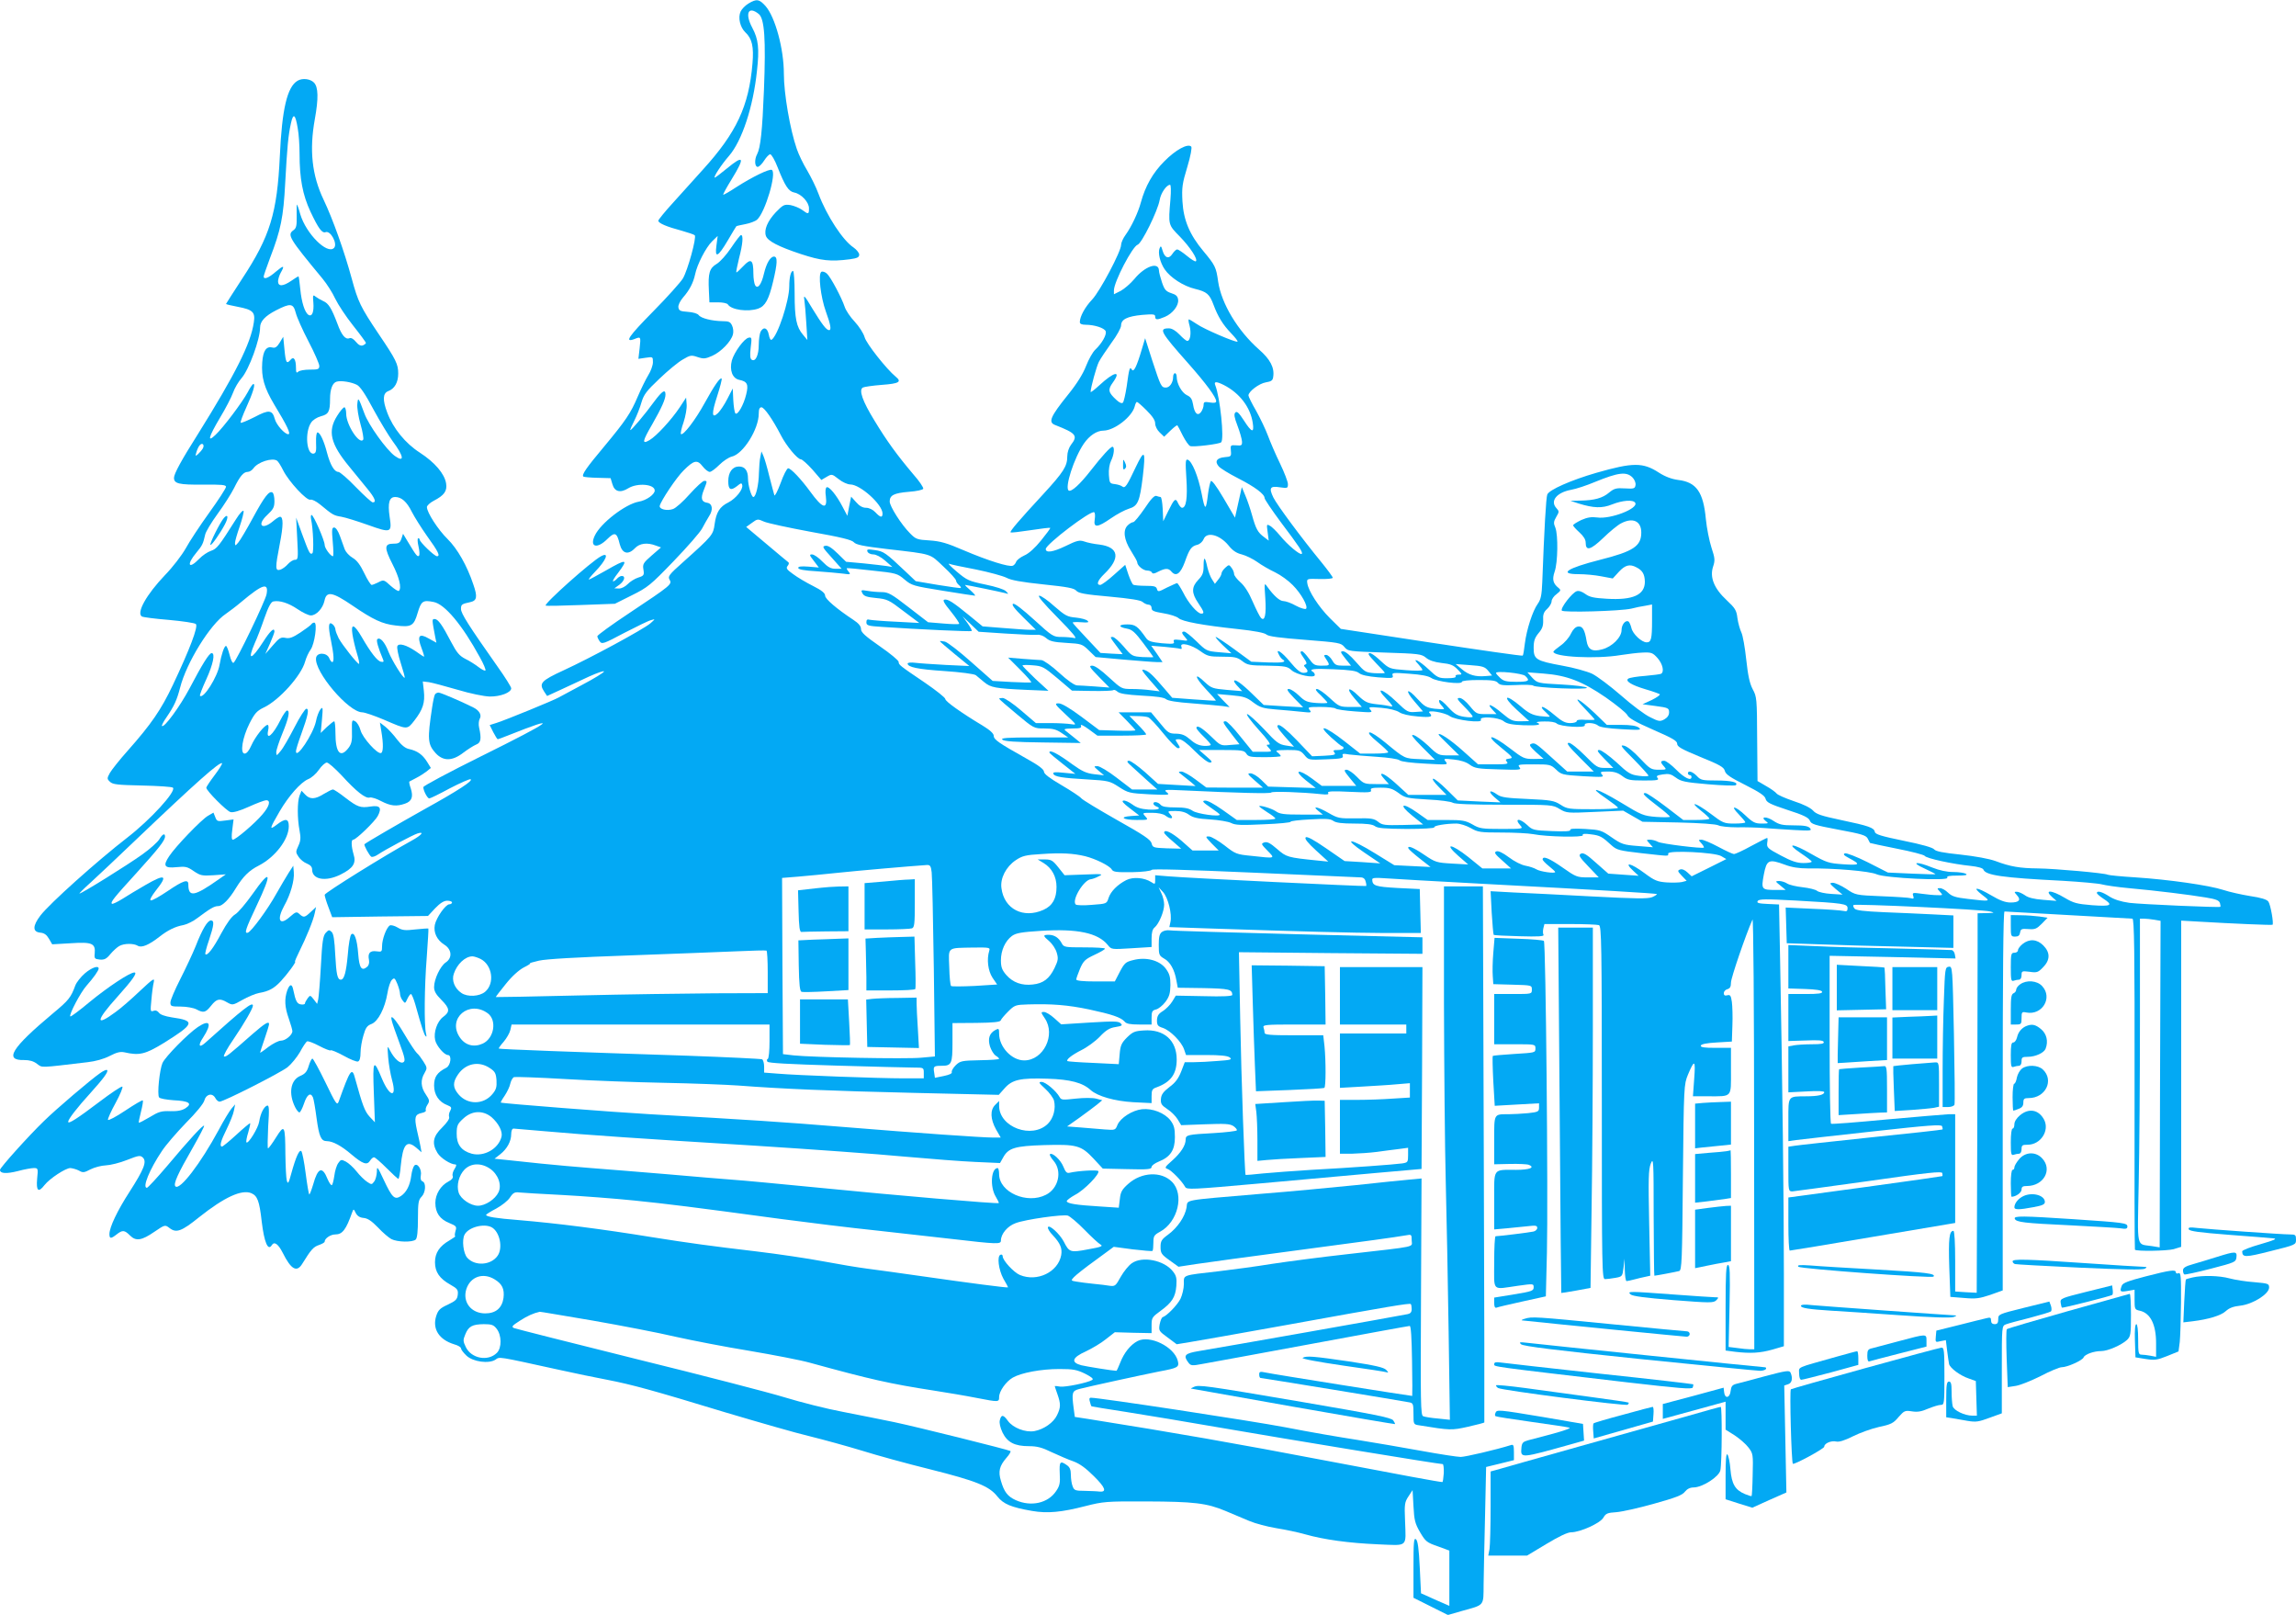 <?xml version="1.0" standalone="no"?>
<!DOCTYPE svg PUBLIC "-//W3C//DTD SVG 20010904//EN"
 "http://www.w3.org/TR/2001/REC-SVG-20010904/DTD/svg10.dtd">
<svg version="1.0" xmlns="http://www.w3.org/2000/svg"
 width="1280pt" height="900pt" viewBox="0 0 1280 900"
 preserveAspectRatio="xMidYMid meet">
<g transform="translate(0,900) scale(0.1,-0.1)"
fill="#03a9f4" stroke="none">
<path d="M4172 8980 c-18 -11 -37 -31 -43 -44 -16 -34 -3 -88 26 -116 38 -35
48 -81 40 -174 -20 -238 -89 -385 -277 -592 -46 -51 -120 -133 -165 -183 -46
-50 -83 -96 -83 -101 0 -14 48 -34 131 -56 35 -10 68 -21 72 -25 12 -10 -39
-196 -66 -241 -12 -20 -86 -103 -165 -183 -137 -139 -163 -176 -106 -155 37
15 37 15 30 -50 l-7 -60 40 6 c41 6 41 6 41 -25 0 -17 -12 -50 -26 -72 -14
-23 -40 -76 -58 -118 -40 -94 -66 -133 -189 -281 -99 -118 -125 -156 -115
-166 4 -3 39 -6 79 -7 l73 -2 10 -33 c12 -43 44 -51 89 -23 51 31 147 23 147
-13 0 -22 -47 -55 -89 -62 -74 -13 -212 -119 -245 -189 -31 -65 13 -76 70 -19
42 41 53 37 69 -29 14 -53 47 -62 85 -22 26 27 68 33 117 14 l28 -10 -52 -45
c-47 -41 -51 -48 -46 -78 5 -31 3 -35 -29 -45 -19 -6 -46 -23 -58 -36 -14 -14
-34 -25 -49 -25 l-26 1 28 20 c29 22 36 49 13 49 -7 0 -19 -7 -26 -15 -7 -8
-17 -15 -22 -15 -5 0 7 21 27 46 60 80 50 82 -68 14 -48 -27 -90 -50 -94 -50
-4 0 11 19 34 43 63 65 82 113 34 87 -55 -29 -319 -265 -309 -275 2 -3 90 -1
195 3 l191 7 94 47 c89 44 105 57 234 191 76 79 148 161 159 183 11 21 28 51
38 67 24 36 19 71 -11 75 -32 5 -37 25 -18 72 19 49 20 50 2 50 -8 0 -44 -33
-81 -74 -36 -41 -78 -78 -93 -83 -34 -12 -78 -1 -74 18 7 29 93 158 133 197
57 57 76 62 106 23 13 -17 31 -31 40 -31 8 0 32 18 53 39 22 22 53 42 69 46
64 14 151 153 151 240 0 25 5 35 15 35 16 0 64 -70 108 -155 30 -59 93 -135
112 -135 7 0 36 -26 64 -57 l50 -58 29 17 c29 17 30 17 67 -12 21 -17 50 -30
65 -30 56 0 180 -112 180 -162 0 -25 -12 -23 -40 7 -14 15 -35 25 -52 25 -19
0 -37 10 -55 31 l-28 31 -11 -54 -10 -53 -27 51 c-33 64 -76 116 -89 108 -6
-4 -8 -25 -4 -50 10 -77 -18 -69 -87 26 -51 70 -108 130 -123 130 -7 0 -26
-37 -42 -82 -17 -46 -33 -76 -35 -68 -3 8 -15 56 -28 105 -12 50 -27 101 -33
114 l-11 25 -6 -30 c-4 -16 -7 -56 -8 -89 -1 -67 -17 -135 -31 -135 -11 0 -30
65 -30 103 0 44 -17 67 -50 67 -37 0 -60 -32 -60 -82 0 -47 13 -55 48 -28 23
19 27 20 30 6 5 -24 -35 -74 -77 -96 -49 -24 -68 -55 -77 -121 -8 -60 -12 -65
-176 -212 -79 -70 -86 -80 -75 -98 15 -25 8 -31 -225 -186 -98 -65 -178 -123
-178 -129 0 -5 6 -18 13 -28 13 -18 21 -15 138 47 68 35 135 68 149 71 25 7
24 7 -4 -18 -40 -34 -336 -194 -482 -261 -128 -59 -141 -73 -110 -120 l16 -24
72 33 c40 19 113 52 161 75 49 22 87 35 84 28 -2 -6 -55 -39 -118 -72 -63 -34
-123 -66 -134 -72 -25 -15 -296 -126 -347 -142 l-38 -12 20 -40 c11 -21 22
-39 25 -39 2 0 28 9 57 21 299 119 254 84 -154 -118 -175 -87 -318 -163 -318
-170 0 -20 23 -63 33 -63 6 0 57 25 114 56 58 30 110 53 116 51 19 -6 -70 -64
-260 -169 -148 -83 -320 -183 -331 -193 -5 -5 27 -63 38 -70 6 -3 22 2 38 13
38 26 192 108 220 117 40 12 23 -9 -31 -39 -146 -80 -487 -292 -487 -303 0 -7
9 -38 21 -69 l21 -56 267 4 267 3 40 43 c28 29 49 42 67 42 15 0 27 -4 27 -10
0 -5 -7 -10 -15 -10 -21 0 -73 -75 -81 -115 -8 -43 12 -84 53 -110 42 -26 46
-74 8 -99 -30 -20 -65 -93 -65 -137 0 -23 10 -41 40 -71 48 -48 50 -67 10 -96
-33 -25 -54 -86 -44 -129 7 -32 51 -83 71 -83 23 0 16 -58 -9 -71 -51 -26 -68
-51 -68 -99 0 -52 27 -92 75 -110 22 -9 24 -13 15 -31 -7 -11 -9 -27 -6 -35 3
-9 -12 -31 -39 -58 -51 -49 -59 -88 -26 -142 17 -28 73 -64 100 -64 7 0 5 -10
-5 -25 -9 -14 -14 -32 -10 -40 3 -10 -5 -20 -24 -30 -43 -22 -73 -71 -73 -119
0 -55 25 -91 77 -112 41 -17 43 -20 35 -46 -4 -15 -5 -28 -1 -28 4 0 -11 -10
-32 -23 -56 -32 -81 -70 -81 -122 0 -54 25 -91 86 -125 39 -22 44 -29 41 -56
-3 -26 -11 -34 -55 -55 -44 -20 -54 -30 -65 -63 -23 -72 15 -132 99 -158 22
-6 39 -16 39 -23 0 -6 13 -24 30 -40 36 -35 125 -47 162 -23 25 17 6 20 348
-55 91 -20 215 -46 275 -57 138 -27 246 -56 660 -182 182 -54 393 -115 470
-133 77 -19 208 -55 290 -80 83 -26 254 -73 380 -104 259 -65 330 -94 375
-151 34 -43 78 -61 194 -81 86 -15 165 -7 297 27 99 25 115 27 339 26 266 -1
337 -9 442 -53 40 -17 100 -42 133 -56 33 -14 101 -32 150 -40 50 -8 122 -23
160 -34 106 -30 244 -49 406 -56 172 -7 157 -20 152 132 -4 92 -2 103 19 135
l23 35 5 -90 c4 -78 9 -97 37 -145 30 -51 37 -57 98 -78 l65 -24 0 -154 0
-154 -32 14 c-18 8 -54 23 -79 35 l-47 21 -7 145 c-5 103 -11 148 -21 156 -12
10 -14 -15 -14 -158 l0 -168 96 -48 96 -48 76 22 c130 36 122 26 123 148 1 58
4 230 8 381 l6 274 78 19 77 19 0 45 c0 38 -3 44 -17 39 -79 -25 -254 -66
-280 -66 -17 0 -116 15 -220 34 -103 19 -264 46 -356 61 -93 14 -273 45 -400
70 -189 36 -1037 165 -1085 165 -9 0 -11 -7 -6 -22 3 -13 7 -24 9 -26 1 -1 87
-15 191 -31 104 -16 347 -57 539 -90 347 -60 1205 -201 1228 -201 4 0 7 -22 6
-50 -2 -27 -5 -50 -8 -50 -16 0 -227 39 -631 116 -529 101 -862 159 -1346 236
l-72 11 -6 45 c-12 91 -10 100 32 111 54 14 343 77 443 97 107 20 114 24 105
60 -20 78 -156 145 -224 110 -40 -21 -76 -66 -97 -121 -10 -25 -19 -45 -21
-45 -18 0 -168 24 -196 31 -60 16 -51 43 25 77 34 16 85 46 112 68 l50 39 103
-3 102 -2 0 44 c0 41 3 46 50 80 63 46 83 76 88 139 3 43 0 57 -19 81 -49 63
-172 87 -230 45 -17 -12 -44 -45 -61 -75 -28 -51 -32 -54 -62 -50 -17 3 -58 8
-91 11 -33 3 -75 9 -93 12 -32 5 -33 6 -15 25 10 11 64 54 120 94 l102 75 105
-14 c59 -7 108 -11 111 -9 3 3 5 24 5 46 0 37 4 43 37 61 100 54 137 209 66
279 -59 59 -169 54 -243 -12 -35 -31 -43 -45 -47 -85 l-6 -48 -106 7 c-131 8
-181 16 -184 29 -1 5 20 21 47 36 51 26 139 117 129 132 -5 8 -111 2 -159 -9
-16 -4 -23 2 -36 34 -15 38 -62 81 -75 69 -3 -3 6 -20 21 -37 49 -58 27 -154
-43 -189 -105 -54 -261 14 -261 115 0 19 -4 34 -8 34 -37 0 -44 -105 -11 -159
11 -18 19 -35 17 -36 -5 -6 -588 44 -998 85 -217 21 -435 42 -485 45 -49 4
-216 17 -370 31 -154 13 -343 28 -420 34 -77 6 -203 17 -280 25 -77 8 -167 18
-199 21 l-59 6 32 25 c38 30 61 72 61 113 0 17 5 30 13 30 6 0 86 -7 177 -15
237 -21 517 -40 1165 -80 314 -20 689 -47 835 -61 146 -13 326 -27 400 -30
l135 -6 17 30 c29 54 66 65 229 70 181 5 206 -1 276 -76 l51 -55 136 -3 c114
-3 136 -1 136 12 0 8 18 21 40 30 65 26 90 64 90 136 0 50 -5 67 -25 94 -32
41 -100 68 -158 62 -55 -6 -120 -48 -137 -87 -12 -30 -13 -30 -69 -26 -31 3
-91 7 -134 11 l-78 6 68 48 c37 27 82 60 98 73 l30 25 -34 9 c-20 5 -68 5
-114 0 -73 -8 -81 -8 -90 9 -19 34 -78 84 -100 84 -19 0 -16 -5 20 -38 23 -21
45 -51 49 -66 11 -45 -3 -98 -34 -129 -88 -87 -272 -20 -272 100 l0 27 -22
-22 c-29 -29 -27 -79 5 -137 l26 -45 -43 0 c-61 0 -419 25 -846 60 -331 27
-514 39 -1065 70 -197 11 -828 60 -833 65 -2 1 8 19 22 39 13 20 28 50 31 67
4 17 13 33 21 36 7 2 136 -2 286 -11 150 -9 399 -18 553 -21 154 -3 339 -10
410 -15 250 -19 512 -30 981 -41 l472 -11 32 36 c43 49 88 59 240 54 127 -4
195 -22 240 -63 39 -35 134 -62 238 -68 l102 -5 0 39 c0 34 4 41 28 49 79 29
112 74 112 155 0 107 -71 170 -183 162 -51 -3 -62 -8 -94 -39 -31 -31 -37 -45
-41 -93 l-5 -56 -141 7 c-77 3 -143 8 -145 10 -9 8 24 34 77 61 31 15 78 49
103 75 35 37 55 49 88 54 36 6 41 9 28 21 -11 12 -40 12 -172 4 l-159 -10 -38
34 c-21 19 -47 35 -58 35 -18 0 -18 -2 5 -36 62 -92 -8 -234 -115 -234 -70 0
-140 75 -140 149 0 28 -2 31 -20 21 -34 -18 -44 -48 -31 -92 7 -21 21 -44 31
-51 11 -6 20 -15 20 -18 0 -4 -48 -7 -107 -8 -101 -2 -110 -4 -135 -28 -14
-14 -24 -31 -22 -38 3 -8 -12 -15 -45 -22 l-49 -10 -4 29 c-6 35 -3 38 42 38
55 0 60 11 60 131 l0 107 133 1 c94 1 133 5 136 14 2 7 21 29 41 49 36 36 41
38 111 40 132 4 222 -3 341 -28 126 -27 177 -44 198 -68 9 -12 31 -16 81 -16
l69 0 0 39 c0 33 4 40 25 45 13 3 37 22 52 42 22 30 27 47 28 94 0 47 -5 63
-27 93 -35 45 -109 65 -181 46 -41 -10 -48 -16 -74 -65 l-28 -54 -107 0 c-70
0 -108 4 -108 11 0 6 10 33 21 60 19 44 29 53 80 77 32 15 59 30 59 35 0 4
-52 7 -115 7 -108 0 -115 1 -126 23 -17 31 -40 46 -71 47 -35 0 -35 -5 2 -36
16 -14 35 -42 41 -63 10 -33 8 -44 -12 -86 -29 -60 -63 -86 -122 -92 -60 -7
-110 11 -147 53 -24 28 -30 44 -30 82 0 55 24 108 62 136 23 16 52 21 160 28
204 13 319 -11 374 -79 20 -25 20 -25 132 -18 l112 7 0 48 c0 32 5 52 17 61
24 20 53 89 53 127 0 18 -7 47 -16 65 l-15 32 25 -27 c28 -31 51 -123 41 -167
l-6 -28 203 -7 c538 -18 810 -25 996 -26 l203 0 -3 123 -3 122 -124 6 c-123 7
-140 12 -141 47 0 10 17 11 73 7 39 -3 286 -17 547 -31 660 -35 962 -53 967
-57 2 -2 -10 -10 -26 -17 -25 -10 -90 -9 -338 4 -170 9 -365 19 -436 22 l-127
7 6 -119 c4 -65 9 -121 11 -124 3 -3 68 -6 145 -8 103 -3 138 -1 133 8 -4 6
-4 22 -1 36 l6 24 144 0 c80 0 151 -3 160 -6 14 -6 16 -102 16 -990 0 -931 1
-984 18 -983 9 0 35 3 57 7 39 7 40 8 46 57 l6 50 1 -62 c1 -35 5 -63 10 -63
4 0 23 4 42 9 19 5 47 12 63 15 l27 6 -6 293 c-5 248 -4 298 9 332 15 37 16
17 16 -292 1 -183 2 -333 4 -333 8 0 124 22 138 26 15 4 17 56 21 522 5 511 6
518 28 572 37 88 43 84 35 -22 l-7 -98 84 0 c137 0 128 -9 128 141 l0 129 -86
0 c-64 0 -85 3 -82 13 3 8 34 14 89 17 l84 5 3 90 c2 50 0 109 -3 131 -5 35
-9 41 -25 37 -14 -4 -20 0 -20 12 0 9 9 19 20 22 15 4 20 14 20 37 0 26 82
265 120 351 5 12 9 -478 9 -1187 l1 -1208 -24 0 c-13 0 -45 3 -71 7 l-48 6 5
229 c4 186 2 228 -9 228 -10 0 -13 -46 -13 -239 l0 -238 53 -7 c86 -10 139 -7
207 12 l65 19 0 404 c0 385 -8 1071 -21 1746 l-6 312 -64 3 c-50 2 -62 6 -55
16 7 12 43 12 212 3 269 -15 289 -18 289 -43 0 -16 -5 -19 -22 -15 -13 3 -90
9 -173 12 l-150 7 3 -99 3 -100 182 -6 c100 -4 309 -10 465 -13 l282 -7 0 90
0 91 -117 6 c-65 3 -186 9 -270 12 -113 5 -155 10 -164 20 -7 8 -9 17 -6 20 8
8 726 -25 762 -36 27 -7 25 -8 -20 -9 l-50 -1 0 -197 c0 -109 -1 -585 -2
-1058 l-3 -860 -60 3 -60 4 0 169 c0 102 -4 169 -10 169 -23 0 -28 -43 -23
-202 l6 -166 76 -6 c65 -6 86 -3 146 17 l70 25 0 1056 c0 697 3 1056 10 1056
6 0 165 -9 355 -20 190 -11 351 -20 358 -20 10 0 13 -175 12 -921 -1 -506 0
-922 2 -924 10 -10 178 -7 216 3 l42 13 0 909 0 909 88 -5 c203 -12 417 -21
421 -18 8 6 -11 113 -23 129 -8 12 -41 22 -102 31 -49 8 -116 23 -149 34 -80
26 -305 58 -488 70 -81 5 -152 12 -157 15 -15 9 -294 34 -390 35 -99 1 -153
10 -235 41 -36 13 -113 27 -195 36 -97 10 -138 18 -147 29 -7 10 -70 28 -170
48 -126 26 -159 36 -161 50 -5 23 -33 33 -190 66 -108 23 -137 32 -155 53 -14
15 -54 35 -107 52 -47 16 -90 35 -95 42 -6 8 -32 27 -59 42 l-48 28 -2 234
c-1 225 -2 236 -25 278 -17 33 -26 75 -36 166 -7 66 -19 134 -27 150 -8 17
-18 52 -22 80 -5 44 -13 56 -60 100 -70 65 -95 127 -76 186 12 36 11 47 -9
108 -12 37 -26 108 -31 158 -14 151 -53 206 -154 218 -37 5 -72 18 -108 41
-89 58 -145 57 -348 -1 -142 -41 -264 -95 -274 -121 -7 -17 -17 -193 -28 -489
-3 -73 -8 -96 -25 -120 -29 -40 -62 -143 -72 -221 -4 -35 -9 -66 -12 -68 -3
-3 -232 30 -509 72 l-505 77 -61 60 c-62 62 -120 151 -126 195 -3 25 -3 25 70
23 39 -1 72 2 72 7 0 5 -28 43 -62 85 -115 140 -248 320 -269 362 -26 54 -19
66 37 57 42 -6 44 -5 44 18 0 13 -20 65 -44 115 -24 49 -54 119 -67 154 -13
35 -43 98 -66 139 -24 41 -43 80 -43 86 0 22 60 67 97 73 31 5 39 11 41 31 8
51 -17 98 -79 152 -119 105 -210 256 -228 379 -11 79 -16 90 -82 169 -77 92
-111 173 -117 278 -4 77 -1 99 27 191 19 63 27 109 22 114 -19 19 -87 -18
-150 -82 -64 -64 -106 -138 -131 -230 -15 -56 -53 -136 -85 -180 -14 -19 -25
-44 -25 -56 0 -36 -117 -257 -161 -304 -40 -42 -69 -95 -69 -126 0 -10 10 -15
33 -15 48 0 104 -18 111 -36 7 -19 -21 -68 -58 -103 -14 -13 -37 -54 -51 -90
-17 -44 -50 -98 -101 -161 -99 -123 -112 -154 -71 -169 117 -46 128 -59 87
-111 -11 -15 -20 -41 -20 -63 0 -55 -20 -87 -133 -210 -136 -147 -189 -209
-183 -214 2 -3 52 3 111 12 58 9 108 15 110 13 2 -2 -21 -33 -51 -70 -34 -42
-68 -73 -94 -84 -22 -10 -42 -26 -45 -35 -3 -9 -12 -20 -19 -22 -21 -8 -137
28 -271 85 -97 42 -133 52 -193 56 -69 4 -77 7 -109 40 -48 48 -113 150 -113
177 0 35 24 47 107 54 43 3 78 11 80 17 2 7 -22 43 -55 80 -92 109 -148 186
-217 300 -67 109 -88 170 -65 184 7 4 55 11 106 15 97 7 113 17 77 46 -51 42
-164 185 -173 220 -6 21 -30 59 -55 86 -25 26 -50 64 -56 83 -17 51 -78 166
-99 185 -10 9 -24 14 -31 10 -19 -12 -4 -140 25 -221 27 -74 32 -104 18 -104
-15 0 -39 32 -93 120 -43 72 -50 80 -45 50 3 -19 8 -78 11 -130 l6 -95 -24 29
c-37 43 -47 91 -47 230 0 69 -4 126 -9 126 -12 0 -21 -36 -21 -86 0 -81 -65
-278 -99 -298 -5 -3 -12 10 -15 29 -8 39 -29 46 -46 16 -5 -11 -10 -44 -10
-73 0 -57 -18 -96 -39 -83 -9 5 -11 24 -6 67 7 54 6 60 -11 56 -25 -4 -81 -81
-94 -127 -14 -54 3 -100 41 -108 45 -9 53 -25 39 -81 -14 -59 -48 -118 -60
-106 -5 5 -10 38 -12 74 l-3 65 -30 -58 c-16 -32 -40 -67 -52 -79 -36 -34 -37
-4 -4 97 16 50 27 92 24 95 -8 8 -40 -37 -95 -137 -52 -95 -120 -183 -132
-172 -3 3 3 33 15 66 11 34 19 78 17 99 l-3 38 -36 -55 c-47 -70 -129 -159
-168 -182 -43 -25 -41 -8 15 88 53 93 74 140 74 166 0 32 -18 21 -62 -38 -49
-68 -130 -164 -134 -160 -2 2 8 25 22 52 14 28 32 73 40 102 13 44 28 64 100
132 47 45 105 93 130 107 42 25 48 26 83 14 33 -11 44 -10 82 7 49 22 105 80
115 119 4 14 2 36 -5 50 -9 20 -18 24 -53 24 -59 1 -120 16 -133 34 -7 9 -32
16 -61 18 -41 3 -49 6 -52 25 -2 12 9 35 26 55 36 41 57 82 67 128 11 56 61
152 95 185 l31 30 -7 -54 c-10 -73 8 -65 64 30 24 41 45 76 47 78 2 2 25 7 51
12 26 5 55 16 65 25 45 41 110 260 82 277 -13 8 -111 -40 -198 -96 -38 -25
-71 -44 -73 -42 -2 2 19 41 47 86 76 124 69 139 -28 59 -33 -27 -63 -50 -66
-50 -11 0 37 73 79 121 72 83 135 272 156 474 14 124 8 177 -26 240 -43 81
-22 124 36 77 32 -26 40 -140 29 -422 -9 -227 -19 -323 -38 -359 -16 -29 -14
-71 3 -71 8 0 24 16 36 35 12 19 27 35 34 35 7 0 26 -33 41 -72 41 -104 61
-135 93 -141 40 -8 82 -54 82 -88 0 -34 -3 -35 -38 -9 -15 11 -45 23 -65 27
-35 5 -41 2 -82 -40 -46 -49 -67 -98 -55 -132 10 -28 68 -59 195 -101 113 -37
164 -43 273 -29 42 6 52 11 52 26 0 10 -15 28 -32 40 -59 39 -149 176 -195
299 -13 36 -42 94 -63 130 -22 36 -48 90 -58 120 -38 110 -72 309 -72 419 0
138 -48 315 -102 377 -35 39 -50 42 -96 14z m2353 -1092 c-12 -143 -13 -140
53 -207 57 -59 101 -126 89 -137 -3 -4 -26 10 -50 30 -24 20 -49 36 -54 36 -6
0 -18 -11 -27 -25 -20 -31 -43 -23 -55 19 -7 25 -10 28 -16 13 -11 -25 2 -80
28 -118 31 -46 105 -94 169 -109 66 -16 81 -29 103 -88 25 -67 52 -111 98
-159 23 -24 39 -44 36 -47 -7 -7 -188 70 -227 98 -21 14 -41 26 -44 26 -4 0
-2 -16 4 -36 10 -40 4 -84 -13 -84 -6 0 -25 16 -43 35 -21 22 -43 35 -59 35
-59 0 -49 -19 108 -196 99 -112 155 -188 155 -210 0 -9 -10 -11 -35 -7 -30 5
-35 3 -35 -14 0 -10 -6 -28 -14 -39 -19 -25 -37 -9 -45 43 -5 29 -13 41 -35
51 -28 14 -56 64 -56 102 0 11 -4 20 -10 20 -5 0 -10 -9 -10 -21 0 -31 -19
-59 -40 -59 -26 0 -29 7 -76 150 l-40 125 -18 -60 c-29 -99 -46 -132 -56 -115
-12 19 -15 8 -29 -95 -7 -44 -16 -84 -21 -89 -6 -6 -19 -1 -36 15 -46 42 -49
57 -20 97 50 70 7 61 -76 -16 -26 -24 -48 -41 -48 -36 1 25 32 139 46 167 9
18 41 65 70 106 30 40 54 84 54 97 0 34 34 51 118 59 61 5 72 4 72 -9 0 -20
11 -20 54 -2 43 18 78 63 74 95 -2 20 -12 29 -38 37 -30 10 -38 19 -52 60 -9
27 -17 57 -17 67 -2 50 -79 23 -137 -48 -22 -26 -56 -55 -76 -66 l-38 -19 0
22 c1 49 103 244 132 254 23 7 112 188 123 249 6 38 38 85 58 85 5 0 6 -33 2
-82z m298 -1034 c88 -45 148 -124 161 -211 9 -59 -6 -54 -49 13 -28 43 -39 54
-48 45 -9 -9 -6 -27 12 -74 13 -34 24 -73 25 -87 1 -22 -2 -25 -32 -22 -32 2
-33 1 -30 -30 3 -32 1 -33 -35 -36 -44 -4 -57 -24 -32 -52 10 -11 57 -40 106
-65 96 -49 149 -89 149 -111 0 -7 40 -66 88 -131 107 -142 127 -172 119 -180
-9 -8 -79 50 -121 102 -21 25 -46 50 -57 55 -18 10 -18 8 -12 -36 l6 -47 -25
19 c-36 26 -47 47 -68 123 -10 36 -27 86 -38 111 l-19 45 -19 -85 -19 -85 -64
109 c-42 71 -67 103 -71 94 -4 -7 -11 -38 -15 -68 -12 -99 -17 -99 -36 -1 -19
97 -54 182 -78 189 -12 4 -13 -13 -7 -105 7 -108 -1 -163 -24 -163 -6 0 -15
11 -22 25 -14 32 -21 26 -55 -43 l-28 -57 -3 68 c-2 37 -7 67 -12 67 -4 0 -15
3 -23 6 -11 4 -31 -17 -66 -70 -29 -42 -57 -76 -63 -76 -6 0 -20 -7 -30 -17
-29 -26 -23 -80 17 -143 19 -30 35 -58 35 -64 0 -18 33 -46 56 -46 12 0 24 -5
26 -11 3 -8 14 -7 35 5 40 20 57 20 73 1 26 -31 51 -13 75 52 26 74 37 89 71
97 14 4 29 18 34 31 17 44 90 25 139 -35 22 -28 44 -43 74 -50 23 -6 62 -25
86 -42 23 -17 68 -43 100 -58 31 -15 75 -47 98 -71 47 -47 87 -119 74 -132 -4
-4 -30 3 -56 17 -26 15 -58 26 -70 26 -21 0 -54 30 -90 80 -17 24 -17 23 -11
-65 6 -92 -3 -130 -24 -109 -7 7 -27 47 -46 90 -22 52 -46 89 -69 109 -19 17
-35 37 -35 46 0 8 -6 24 -14 34 -14 19 -15 19 -35 1 -12 -11 -21 -25 -21 -31
0 -7 -8 -23 -19 -36 l-18 -23 -16 25 c-9 13 -20 43 -26 67 -13 61 -21 64 -21
9 0 -39 -5 -53 -30 -79 -38 -40 -38 -73 0 -129 33 -49 36 -59 17 -59 -21 0
-73 60 -101 118 -15 28 -30 52 -34 52 -4 0 -29 -12 -57 -25 -46 -24 -50 -25
-55 -8 -4 15 -16 18 -63 18 -32 0 -63 3 -69 6 -6 4 -18 30 -28 59 l-17 52 -63
-56 c-34 -31 -69 -56 -76 -56 -24 0 -15 25 22 61 92 88 82 150 -27 164 -30 3
-68 11 -84 17 -27 9 -41 6 -106 -26 -69 -33 -109 -39 -109 -16 0 26 251 217
270 205 5 -3 6 -21 3 -40 -8 -48 15 -46 90 6 33 23 78 47 101 54 50 15 60 40
77 179 17 147 10 156 -40 51 -49 -104 -59 -119 -75 -106 -6 5 -24 11 -41 13
-28 3 -30 6 -33 51 -2 29 3 60 12 79 17 33 21 78 8 78 -11 0 -58 -51 -121
-132 -60 -77 -108 -121 -123 -112 -24 15 29 180 84 261 31 45 72 73 110 73 61
1 159 77 174 135 3 14 9 25 12 25 4 0 28 -21 54 -47 33 -33 48 -55 48 -73 0
-15 11 -37 25 -50 l25 -24 35 34 c19 18 36 32 39 29 2 -2 16 -28 30 -57 15
-29 33 -55 41 -58 17 -7 164 11 173 21 18 18 -6 250 -33 318 -9 22 6 22 48 1z
m2278 -515 c11 -11 19 -30 17 -42 -3 -20 -8 -22 -59 -19 -48 3 -60 0 -88 -23
-36 -31 -83 -44 -161 -45 l-55 -1 45 -15 c85 -26 131 -28 188 -5 58 23 117 27
128 9 20 -32 -138 -93 -212 -82 -31 4 -54 1 -88 -14 -25 -12 -46 -25 -46 -30
0 -4 16 -22 35 -39 23 -21 35 -40 35 -57 0 -49 27 -42 98 26 37 36 81 72 99
81 66 35 113 13 113 -51 0 -76 -44 -105 -230 -152 -185 -47 -234 -80 -119 -80
34 0 91 -5 126 -12 l64 -12 34 37 c35 38 61 45 98 25 34 -17 46 -39 47 -80 0
-74 -67 -104 -213 -95 -70 4 -95 9 -118 26 -19 14 -37 20 -49 16 -25 -8 -92
-94 -83 -108 7 -12 329 -3 388 11 22 6 57 13 78 16 l37 7 0 -90 c0 -102 -5
-121 -30 -121 -28 0 -78 47 -85 80 -4 16 -11 32 -16 36 -17 10 -39 -17 -39
-48 0 -40 -53 -93 -108 -107 -55 -15 -79 -2 -87 47 -10 63 -23 84 -48 80 -14
-2 -28 -16 -40 -41 -9 -20 -35 -50 -57 -65 -21 -15 -39 -30 -40 -34 -1 -30
240 -42 375 -19 39 6 94 13 123 14 49 2 56 -1 83 -31 28 -32 38 -75 20 -87 -6
-3 -46 -8 -90 -12 -44 -3 -85 -10 -93 -15 -20 -13 16 -36 97 -60 39 -11 73
-24 78 -27 4 -4 -16 -18 -44 -32 l-52 -24 74 -10 c69 -9 74 -12 74 -35 0 -16
-9 -29 -26 -39 -24 -13 -31 -13 -80 12 -30 14 -103 69 -163 122 -60 52 -132
106 -160 120 -28 13 -103 34 -166 45 -147 27 -160 35 -160 99 0 39 6 56 27 82
21 24 27 41 26 72 -2 31 3 46 22 63 14 13 25 32 25 43 0 10 12 29 28 40 24 19
25 22 11 34 -31 25 -37 47 -22 91 18 51 20 204 4 245 -11 25 -10 34 5 60 17
29 17 31 0 50 -35 39 2 86 82 101 29 5 89 25 134 44 130 53 175 59 209 25z
m-4581 -303 c169 -30 229 -45 240 -58 12 -14 51 -22 185 -38 259 -30 236 -24
315 -98 39 -36 70 -71 70 -78 0 -6 7 -17 15 -24 9 -7 14 -15 11 -17 -2 -2 -59
6 -127 17 l-124 21 -55 52 c-113 107 -123 114 -172 121 -41 6 -47 5 -42 -8 3
-9 18 -16 33 -16 15 0 42 -14 66 -35 l40 -35 -30 5 c-16 3 -75 9 -129 15 l-99
9 -47 46 c-33 32 -54 46 -69 43 -19 -3 -15 -10 35 -65 l56 -63 -34 0 c-26 0
-43 9 -73 40 -21 22 -47 40 -58 40 -16 0 -15 -4 10 -36 l28 -37 -58 5 c-40 3
-57 1 -57 -7 0 -9 33 -15 103 -19 56 -4 122 -10 147 -13 41 -6 44 -5 31 11 -8
9 -12 18 -10 19 2 2 66 -4 142 -13 134 -14 140 -16 180 -50 39 -33 49 -36 211
-62 94 -15 175 -28 181 -28 5 0 -6 13 -25 30 -19 16 -32 29 -29 30 9 0 198
-39 224 -46 19 -6 19 -5 3 11 -9 10 -56 25 -114 37 -92 19 -103 24 -159 71
-33 28 -53 48 -44 45 9 -4 76 -18 150 -32 74 -15 150 -36 170 -46 26 -14 82
-24 205 -37 135 -14 172 -21 184 -35 12 -14 47 -21 184 -33 119 -11 175 -20
186 -30 9 -8 24 -15 33 -15 10 0 17 -8 17 -19 0 -15 12 -20 66 -29 37 -6 74
-18 84 -27 21 -19 134 -40 330 -61 94 -10 151 -21 161 -31 12 -10 73 -18 215
-29 190 -15 200 -17 219 -40 20 -24 23 -24 224 -31 190 -6 205 -8 230 -28 17
-15 46 -25 87 -30 50 -5 67 -12 90 -36 27 -28 27 -29 5 -29 -12 0 -19 -4 -16
-10 4 -6 -14 -10 -46 -10 -49 0 -55 3 -105 50 -53 50 -98 71 -56 27 12 -13 22
-27 22 -31 0 -5 -42 -5 -92 -1 -92 7 -93 8 -140 51 -44 41 -69 54 -68 37 1 -5
21 -28 45 -53 25 -25 45 -47 45 -50 0 -3 -25 -3 -55 -2 -53 4 -56 6 -106 63
-30 35 -59 59 -71 59 -18 0 -16 -4 12 -40 l32 -40 -44 0 c-38 0 -46 4 -61 30
-10 17 -25 30 -34 30 -14 0 -14 -3 1 -25 22 -34 21 -35 -26 -35 -39 0 -46 5
-71 40 -16 22 -33 40 -38 40 -14 0 -11 -9 11 -40 15 -21 17 -30 8 -33 -10 -4
-11 -7 0 -18 18 -20 15 -29 -12 -29 -16 0 -38 18 -72 59 -48 59 -87 83 -64 42
5 -11 15 -23 20 -26 25 -15 3 -20 -82 -17 l-92 4 -94 69 c-52 38 -99 69 -104
69 -5 0 12 -20 39 -46 l48 -45 -70 6 c-68 6 -71 8 -125 61 -31 30 -61 54 -68
54 -17 0 -15 -10 6 -33 17 -20 16 -20 -26 -14 -36 4 -42 3 -38 -9 5 -13 -5
-14 -67 -9 -57 6 -75 11 -87 28 -48 68 -61 77 -106 77 -51 0 -51 -15 0 -24 28
-5 45 -21 90 -81 31 -41 56 -76 56 -77 0 -2 -27 -1 -60 0 -58 4 -60 5 -105 58
-26 30 -53 54 -62 54 -17 0 -17 1 34 -67 l22 -29 -62 3 -62 4 -77 82 c-43 45
-78 84 -78 87 0 3 21 4 48 2 37 -3 45 -1 35 8 -6 7 -36 15 -65 18 -48 4 -60
11 -120 63 -36 33 -74 59 -84 59 -12 0 22 -41 101 -121 87 -88 113 -120 95
-115 -14 3 -46 6 -72 6 -46 0 -51 3 -152 95 -65 59 -109 93 -118 90 -10 -4 6
-26 56 -75 l71 -70 -35 0 c-19 0 -86 5 -149 10 l-113 9 -72 59 c-93 76 -121
94 -141 90 -11 -2 -3 -19 36 -66 28 -35 49 -66 46 -69 -3 -3 -43 -2 -89 2
l-84 7 -109 84 c-95 74 -114 84 -149 84 -23 0 -58 3 -80 7 -36 6 -38 5 -28
-14 9 -16 25 -21 76 -26 62 -6 71 -10 153 -73 l88 -66 -130 7 c-71 3 -138 9
-147 11 -13 4 -18 0 -18 -14 0 -18 9 -21 88 -26 204 -14 494 -27 499 -23 3 3
-8 23 -23 44 l-28 38 45 -43 45 -43 150 -10 c82 -5 161 -9 176 -7 16 2 36 -6
50 -18 19 -17 40 -23 112 -27 85 -5 89 -6 126 -42 l38 -37 154 -14 c84 -7 168
-14 186 -14 l33 0 -31 46 -32 45 74 -6 c40 -4 79 -8 87 -11 9 -3 11 1 7 12
-10 27 57 11 106 -25 39 -28 49 -31 122 -31 69 0 83 -3 111 -24 29 -23 42 -25
141 -26 99 -2 111 -4 134 -25 27 -26 130 -47 130 -27 0 6 -4 14 -10 17 -26 16
0 20 114 15 95 -4 128 -9 142 -21 13 -11 48 -19 107 -24 79 -6 86 -5 81 10 -6
16 2 17 92 10 69 -5 106 -12 124 -24 29 -20 170 -38 170 -21 0 6 37 10 94 10
74 0 96 -3 107 -16 11 -13 29 -15 101 -12 48 3 91 1 95 -3 13 -13 308 -24 300
-12 -4 6 -65 14 -141 18 -133 7 -135 8 -163 37 l-28 31 90 -7 c130 -10 216
-43 347 -133 60 -42 114 -86 120 -98 7 -17 48 -40 144 -82 108 -47 134 -62
134 -78 0 -17 24 -30 130 -74 109 -44 131 -57 136 -78 5 -19 30 -36 114 -78
81 -41 109 -60 113 -77 5 -20 25 -30 122 -62 91 -29 118 -43 125 -60 7 -19 26
-25 159 -50 129 -24 153 -31 163 -49 6 -12 12 -23 13 -25 1 -1 69 -16 150 -32
82 -16 151 -34 155 -40 8 -14 157 -46 256 -56 39 -4 68 -12 71 -20 12 -32 104
-46 443 -63 102 -6 200 -15 218 -20 18 -5 85 -15 150 -21 155 -14 340 -37 429
-52 56 -9 74 -16 79 -31 3 -10 4 -20 2 -21 -8 -5 -440 14 -506 22 -50 7 -86
19 -113 36 -38 25 -69 34 -69 19 0 -5 16 -18 35 -31 58 -37 46 -45 -62 -37
-85 7 -103 12 -152 41 -75 45 -119 47 -68 2 l22 -19 -75 6 c-51 4 -84 12 -102
26 -15 10 -35 19 -44 19 -16 0 -16 -1 0 -19 25 -27 12 -41 -35 -41 -29 0 -60
11 -110 41 -81 47 -108 48 -48 1 49 -37 48 -37 -80 -22 -69 8 -89 14 -111 35
-14 14 -34 25 -45 25 -17 0 -17 -1 0 -20 18 -20 17 -20 -16 -19 -19 0 -58 4
-87 8 -49 7 -52 6 -46 -12 5 -15 2 -18 -13 -13 -10 3 -83 8 -163 11 -144 6
-145 6 -197 41 -29 19 -63 34 -75 34 -21 -1 -19 -4 15 -34 l39 -32 -64 4 c-34
2 -70 10 -78 17 -8 7 -44 16 -80 20 -36 4 -75 13 -87 21 -12 8 -33 14 -45 14
-22 -1 -22 -2 7 -25 l30 -25 -55 0 c-80 0 -82 3 -67 85 16 83 27 89 117 56 39
-15 80 -21 127 -21 146 2 347 -15 386 -33 48 -21 405 -38 393 -19 -5 9 11 12
56 12 44 0 59 3 48 10 -8 5 -40 10 -71 10 -36 0 -77 9 -117 25 -88 36 -124 31
-44 -5 34 -16 62 -30 62 -32 0 -2 -60 0 -132 3 l-133 6 -112 57 c-64 32 -119
53 -128 50 -11 -5 -6 -11 22 -26 68 -36 64 -41 -30 -35 -83 6 -93 9 -178 57
-105 61 -148 64 -60 5 33 -22 61 -43 61 -47 0 -5 -21 -8 -46 -8 -36 0 -66 10
-126 42 -74 39 -79 45 -76 70 3 16 2 28 0 28 -3 0 -43 -20 -89 -45 -45 -25
-89 -45 -96 -45 -7 0 -46 18 -87 40 -41 22 -84 40 -94 40 -18 0 -19 -1 -1 -20
10 -11 16 -22 14 -24 -9 -7 -236 21 -256 32 -12 7 -32 12 -44 12 -22 0 -22 0
-3 -21 l19 -21 -85 7 c-78 6 -90 10 -145 48 -57 40 -65 42 -148 47 -60 3 -86
2 -83 -6 3 -7 -29 -9 -102 -6 -101 4 -109 6 -137 33 -44 41 -76 39 -38 -3 15
-17 12 -18 -104 -18 -111 0 -125 2 -164 25 -39 22 -56 25 -147 25 l-103 0 -58
41 c-85 60 -107 47 -29 -16 l62 -50 -113 -3 c-101 -2 -115 -1 -138 18 -23 18
-39 21 -124 19 -92 -1 -100 0 -152 30 -61 35 -96 42 -57 11 l25 -20 -118 0
c-100 0 -123 3 -145 19 -24 16 -92 36 -92 27 0 -2 20 -17 45 -33 25 -15 45
-31 45 -35 0 -5 -48 -8 -108 -8 l-107 0 -79 56 c-48 34 -86 54 -99 52 -17 -2
-12 -9 31 -38 28 -19 52 -37 52 -40 1 -14 -127 4 -151 21 -20 14 -44 19 -97
19 -50 0 -73 4 -82 15 -14 16 -40 20 -40 6 0 -5 7 -11 15 -15 33 -12 12 -21
-42 -18 -43 3 -67 11 -91 29 -18 13 -40 23 -49 21 -12 -2 -1 -15 36 -43 l52
-40 -46 -3 c-69 -5 -44 -22 32 -22 65 0 66 0 48 20 -18 20 -17 20 37 20 32 0
62 -6 74 -15 30 -23 51 -19 29 5 -18 20 -17 20 29 20 32 0 56 -7 75 -21 22
-16 49 -22 117 -26 49 -3 102 -12 118 -20 23 -12 57 -13 182 -7 84 3 152 10
149 14 -2 4 46 10 106 13 90 5 115 4 132 -8 15 -11 49 -15 117 -15 69 0 102
-4 116 -15 15 -11 54 -14 177 -15 87 0 156 4 153 9 -6 9 64 21 123 21 20 0 55
-11 80 -25 40 -23 53 -25 172 -25 70 0 150 -4 176 -9 76 -15 282 -19 277 -6
-4 8 10 10 45 5 51 -6 63 -13 116 -62 28 -25 42 -29 165 -43 163 -18 150 -18
150 -2 0 19 256 7 295 -14 l29 -17 -96 -48 -97 -48 -24 22 c-15 14 -30 20 -41
16 -15 -6 -14 -10 10 -35 l27 -28 -27 -7 c-15 -3 -53 -4 -85 -2 -51 4 -67 10
-122 51 -79 59 -122 67 -61 11 l27 -25 -85 6 -84 6 -68 60 c-53 48 -71 58 -85
51 -14 -8 -9 -18 42 -71 l58 -61 -62 0 c-59 0 -66 3 -140 55 -74 52 -111 67
-111 45 0 -5 16 -22 35 -37 19 -15 35 -30 35 -33 0 -10 -84 2 -105 15 -11 7
-38 16 -60 20 -23 4 -63 24 -93 47 -35 26 -59 37 -70 33 -14 -6 -8 -15 33 -51
l49 -44 -80 0 -80 0 -79 64 c-95 75 -139 80 -54 5 l54 -47 -90 5 c-86 5 -93 7
-155 49 -62 42 -96 55 -88 35 2 -5 30 -30 63 -56 l60 -47 -101 5 -101 5 -107
66 c-139 86 -186 90 -61 5 l90 -61 -99 7 -100 6 -103 71 c-71 49 -107 68 -114
61 -7 -7 11 -30 58 -73 l68 -62 -60 6 c-168 17 -173 19 -225 64 -38 33 -55 42
-71 37 -20 -7 -19 -9 17 -46 44 -45 47 -44 -89 -29 -84 8 -90 11 -150 58 -34
26 -73 49 -86 50 -23 1 -22 -1 14 -39 l39 -39 -73 0 -73 0 -61 54 c-55 47 -97
67 -97 45 0 -4 21 -26 48 -48 l47 -41 -80 2 c-75 3 -79 4 -85 28 -5 20 -43 46
-193 130 -102 58 -192 112 -199 121 -7 9 -57 42 -110 73 -67 39 -98 63 -98 75
0 13 -30 36 -99 74 -153 86 -181 105 -181 126 0 13 -21 32 -62 57 -120 72
-208 135 -208 148 0 8 -51 48 -112 90 -145 98 -148 101 -148 117 0 8 -47 47
-105 87 -82 57 -105 78 -105 96 0 16 -13 32 -42 51 -94 62 -158 117 -158 135
0 14 -19 30 -67 54 -38 19 -87 48 -111 66 -37 26 -41 34 -31 46 8 10 9 18 2
22 -5 4 -60 49 -121 101 l-112 94 32 23 c30 22 32 23 67 7 20 -9 137 -34 261
-57z m3777 -775 l21 -26 -36 -3 c-56 -5 -94 6 -132 38 l-35 29 80 -6 c71 -5
83 -9 102 -32z m206 -28 c29 -27 20 -33 -50 -33 -55 0 -71 4 -90 22 -13 12
-23 24 -23 27 0 14 146 -1 163 -16z m-2453 -1005 c59 -15 136 -53 148 -74 8
-14 26 -16 113 -15 58 1 106 7 110 13 4 6 189 1 575 -16 313 -14 579 -26 590
-26 14 0 24 -8 27 -22 4 -12 5 -24 3 -26 -4 -3 -988 44 -1103 54 l-73 6 0 -26
c0 -25 -1 -26 -22 -12 -39 25 -101 30 -139 11 -49 -25 -87 -63 -99 -100 -10
-32 -11 -32 -92 -38 -45 -4 -86 -3 -91 2 -24 24 46 140 86 141 7 1 26 7 42 16
28 13 22 14 -80 10 l-110 -4 -35 44 c-31 39 -40 44 -75 44 l-40 0 33 -20 c46
-28 72 -76 72 -133 0 -65 -22 -105 -73 -128 -112 -50 -219 4 -234 121 -8 55
26 120 80 156 36 24 55 29 142 34 112 8 178 4 245 -12z m-856 -90 c3 -24 8
-264 12 -535 l6 -491 -77 -7 c-82 -8 -607 2 -710 13 l-60 7 -3 491 -2 491 87
7 c49 4 151 14 228 22 114 12 390 36 492 43 18 1 23 -5 27 -41z m6816 -264
l35 -6 -3 -910 -2 -910 -43 7 c-89 14 -81 -25 -74 348 4 182 7 588 7 904 l0
573 23 0 c12 0 38 -3 57 -6z m-6495 -173 c-15 -48 -7 -111 18 -150 l26 -38
-126 -8 c-68 -3 -128 -4 -131 0 -4 4 -9 51 -10 105 -4 115 -15 106 136 109 87
1 93 0 87 -18z m-1235 -119 l0 -117 -298 -1 c-163 -1 -504 -6 -757 -12 -252
-6 -460 -10 -461 -9 -1 1 24 34 55 72 35 44 73 78 101 93 24 12 40 22 35 23
-6 1 17 7 50 15 39 9 212 19 500 29 242 9 512 19 600 23 88 4 163 6 168 4 4
-2 7 -56 7 -120z m-1600 73 c65 -34 79 -136 25 -182 -31 -27 -99 -31 -133 -7
-38 26 -55 70 -42 107 18 54 63 96 103 97 10 0 31 -7 47 -15z m40 -303 c51
-39 35 -138 -28 -168 -50 -23 -99 -10 -129 35 -71 105 53 210 157 133z m1570
-156 c0 -52 -4 -96 -10 -98 -5 -1 -6 -8 -2 -15 5 -8 119 -14 385 -22 207 -6
402 -11 432 -11 54 0 55 0 55 -30 l0 -30 -112 0 c-140 0 -596 17 -700 26 l-78
6 0 33 c0 19 -5 37 -11 41 -6 3 -192 12 -412 20 -644 21 -1052 36 -1056 40 -2
2 10 19 27 38 16 19 33 48 37 65 l7 31 719 0 719 0 0 -94z m-1559 -149 c29
-19 34 -29 37 -68 2 -38 -2 -52 -23 -77 -50 -60 -139 -60 -189 -1 -32 38 -33
66 -3 110 42 62 116 78 178 36z m9 -273 c39 -34 63 -80 56 -109 -17 -68 -97
-113 -166 -95 -58 16 -85 52 -84 112 0 45 5 55 37 84 48 45 109 47 157 8z m-9
-287 c46 -31 68 -91 48 -132 -18 -39 -74 -75 -114 -75 -41 0 -96 37 -108 73
-13 41 1 96 33 129 36 36 92 38 141 5z m402 -147 c114 -6 296 -20 404 -31 194
-20 307 -34 818 -103 143 -19 386 -49 540 -65 154 -17 339 -38 410 -46 257
-30 275 -30 275 -9 0 37 37 81 82 97 55 21 263 50 291 42 12 -4 54 -39 92 -78
39 -40 79 -77 90 -83 16 -9 5 -14 -69 -27 -100 -19 -105 -17 -136 44 -23 43
-82 97 -88 79 -2 -6 9 -26 26 -43 43 -46 55 -74 48 -113 -18 -94 -134 -150
-230 -110 -34 14 -96 81 -96 104 0 8 -6 12 -12 9 -21 -7 -11 -84 16 -134 15
-25 26 -46 26 -48 0 -4 -228 26 -465 60 -132 19 -278 39 -325 45 -47 6 -155
24 -240 40 -85 16 -252 41 -370 55 -262 31 -378 47 -580 79 -289 47 -535 78
-748 96 -127 10 -182 19 -182 29 0 3 25 19 56 35 31 17 66 44 77 62 18 27 27
31 52 28 16 -2 124 -8 238 -14z m-392 -180 c45 -25 64 -115 33 -159 -37 -53
-126 -59 -169 -11 -22 24 -31 100 -15 129 21 41 107 64 151 41z m16 -290 c43
-26 56 -54 50 -104 -8 -56 -43 -86 -102 -86 -79 0 -128 64 -105 136 23 69 93
93 157 54z m547 -230 c160 -28 368 -68 461 -90 94 -21 280 -57 415 -79 135
-23 286 -52 335 -66 339 -93 444 -117 690 -155 77 -12 184 -30 239 -41 124
-24 126 -24 126 5 0 32 38 86 76 108 47 27 157 48 260 48 78 0 97 -4 143 -26
37 -19 49 -29 40 -35 -26 -16 -150 -41 -179 -37 -17 3 -30 4 -30 3 0 -2 7 -22
15 -45 19 -54 19 -74 -2 -117 -19 -41 -73 -79 -126 -89 -50 -9 -120 18 -148
57 -25 35 -37 37 -45 4 -4 -15 2 -41 15 -69 27 -55 68 -76 147 -76 45 0 73 -7
128 -34 39 -18 94 -42 121 -51 35 -13 69 -38 113 -82 65 -64 74 -90 31 -86
-13 2 -50 3 -82 4 -52 0 -59 3 -67 25 -6 14 -10 43 -10 64 0 29 -6 43 -22 54
-38 27 -43 20 -40 -46 3 -53 0 -69 -20 -98 -45 -68 -140 -89 -225 -51 -46 21
-65 46 -83 108 -16 52 -8 83 30 127 17 19 27 36 23 39 -14 8 -523 135 -648
161 -66 14 -194 39 -285 57 -91 17 -237 54 -325 81 -88 27 -459 123 -825 213
-366 91 -674 169 -684 173 -16 7 -12 13 32 41 42 27 75 42 111 50 2 1 134 -22
295 -49z m-535 -46 c28 -36 29 -106 1 -134 -49 -49 -142 -32 -173 32 -16 33
-16 40 -3 71 18 45 39 56 103 57 44 0 55 -4 72 -26z"/>
<path d="M6261 6411 c-1 -27 2 -32 11 -23 8 8 8 17 0 34 -10 22 -11 21 -11
-11z"/>
<path d="M5240 5426 c0 -2 37 -34 82 -71 l82 -67 -130 6 c-71 4 -148 9 -171
12 -24 3 -43 1 -43 -4 0 -20 54 -32 205 -42 89 -6 166 -16 175 -23 8 -6 29
-24 47 -39 36 -30 61 -35 238 -43 l120 -5 -73 67 c-40 38 -72 71 -72 74 0 3
26 4 58 1 53 -4 62 -9 138 -73 l80 -68 113 -2 c61 -1 115 1 118 5 4 3 14 -1
23 -9 13 -11 50 -17 136 -22 81 -4 124 -10 135 -20 11 -9 60 -17 145 -23 71
-6 147 -12 169 -15 l40 -6 -35 36 -35 37 80 -7 c69 -6 86 -12 122 -40 38 -28
53 -33 125 -39 46 -4 110 -9 143 -13 55 -6 59 -5 46 10 -12 16 -7 17 61 17 41
0 78 -4 84 -9 5 -5 54 -12 109 -16 94 -7 99 -7 85 9 -13 16 -9 17 61 11 45 -4
84 -14 99 -24 16 -11 54 -20 103 -24 75 -7 88 -2 66 20 -19 19 84 3 113 -18
32 -23 186 -41 174 -21 -13 22 98 15 126 -7 19 -15 44 -20 111 -23 80 -3 106
3 75 15 -7 3 12 6 42 6 33 1 61 -4 68 -11 18 -18 164 -27 157 -10 -6 17 54 16
74 -2 11 -9 56 -16 131 -20 104 -6 113 -5 96 9 -14 10 -44 15 -99 15 l-79 0
-66 64 c-89 84 -136 108 -59 29 31 -32 57 -61 57 -63 0 -3 -22 -3 -50 -2 -32
3 -50 0 -50 -7 0 -6 -16 -11 -36 -11 -28 0 -47 10 -88 45 -29 25 -59 45 -67
45 -8 -1 -2 -11 15 -26 15 -14 27 -26 25 -28 -2 -2 -27 0 -55 3 -41 6 -62 16
-106 54 -87 74 -107 59 -23 -18 l70 -64 -49 -1 c-44 0 -54 5 -102 45 -56 48
-93 62 -54 20 l23 -25 -56 0 c-54 0 -57 1 -93 45 -22 27 -45 45 -57 45 -18 0
-14 -8 26 -48 26 -26 47 -51 47 -56 0 -5 -21 -5 -47 -1 -38 6 -54 15 -89 53
-23 26 -45 44 -50 40 -4 -5 0 -16 9 -26 10 -10 17 -21 17 -23 0 -3 -23 -2 -52
1 -46 6 -57 13 -95 54 -59 66 -75 53 -17 -14 l47 -55 -42 -3 c-41 -3 -47 0
-106 57 -77 74 -124 86 -55 15 31 -32 39 -45 25 -41 -11 3 -47 9 -80 12 -52 6
-65 12 -102 47 -56 55 -72 44 -22 -14 l41 -48 -62 0 c-61 0 -64 1 -117 50 -30
28 -62 50 -71 50 -12 0 -6 -11 21 -35 20 -20 37 -38 37 -41 0 -4 -27 -4 -60
-2 -53 4 -65 9 -98 41 -21 20 -46 37 -57 37 -15 0 -8 -11 30 -51 l50 -51 -110
6 -110 7 -65 63 c-59 58 -100 86 -100 69 0 -4 10 -18 23 -31 l22 -24 -85 7
c-79 7 -87 10 -122 42 -62 60 -60 31 3 -36 33 -35 59 -64 57 -66 -2 -1 -57 2
-123 7 l-120 9 -40 47 c-71 83 -90 100 -115 108 -20 6 -16 -3 30 -56 l55 -63
-49 6 c-27 4 -75 7 -106 7 -57 0 -58 1 -128 65 -44 41 -78 65 -93 65 -20 0
-16 -8 36 -61 l60 -61 -79 6 c-43 3 -89 6 -101 6 -14 0 -53 27 -100 70 -42 39
-87 70 -99 71 -11 0 -58 4 -103 7 l-83 7 67 -67 c37 -37 65 -69 62 -71 -2 -2
-52 -1 -110 2 l-105 6 -120 106 c-65 58 -131 109 -146 113 -16 3 -28 5 -28 2z"/>
<path d="M5570 5106 c0 -3 44 -41 97 -85 97 -81 97 -81 156 -81 45 0 66 -5 95
-25 l37 -25 -190 0 c-151 0 -187 -3 -177 -12 9 -10 72 -14 225 -16 l212 -3
-34 28 c-19 15 -42 33 -50 40 -13 10 -6 12 38 13 44 0 52 3 47 16 -3 9 14 1
43 -20 l49 -36 136 0 c75 0 136 3 136 7 0 4 -21 29 -47 55 l-47 48 44 -1 c25
0 53 -3 62 -7 9 -4 47 -44 83 -89 37 -46 74 -83 82 -83 13 0 13 4 -1 25 -16
24 -16 25 7 25 15 0 45 -22 87 -65 38 -38 73 -65 85 -65 16 1 13 7 -20 35
l-40 35 125 0 c114 0 126 -2 138 -20 11 -18 23 -20 102 -20 50 0 90 3 90 6 0
4 -8 13 -17 20 -16 12 -8 13 54 14 66 0 73 -2 95 -28 23 -28 24 -28 121 -24
83 3 97 6 93 19 -5 13 1 14 36 8 24 -3 93 -9 154 -13 63 -4 117 -12 126 -19 9
-8 66 -15 144 -19 124 -7 128 -7 114 11 -14 17 -12 18 44 12 39 -4 70 -14 90
-29 28 -20 45 -23 161 -26 119 -4 128 -3 116 12 -12 15 -5 16 80 16 89 0 94
-1 124 -29 29 -28 35 -30 150 -37 111 -6 119 -6 106 9 -12 15 -9 17 33 17 35
0 56 -7 80 -25 29 -22 42 -25 121 -25 73 0 86 2 76 14 -9 11 -4 15 29 20 34 5
46 2 73 -18 28 -21 50 -26 179 -37 81 -7 151 -9 155 -5 16 16 -26 26 -108 26
-78 0 -88 2 -109 25 -24 25 -50 33 -50 15 0 -5 5 -10 10 -10 6 0 10 -4 10 -10
0 -25 -40 -6 -85 40 -27 27 -57 50 -67 50 -22 0 -23 -8 -1 -32 15 -17 14 -18
-29 -18 -43 0 -49 4 -105 63 -35 38 -71 67 -89 71 -25 6 -18 -4 54 -76 45 -46
82 -87 82 -91 0 -4 -24 -5 -52 -1 -48 6 -61 14 -127 76 -41 37 -84 68 -95 68
-16 0 -11 -9 29 -50 l49 -50 -45 0 c-42 0 -49 4 -114 70 -40 40 -78 70 -89 70
-16 0 -1 -20 59 -80 l80 -80 -74 0 -74 0 -81 73 c-95 86 -99 89 -120 81 -13
-5 -7 -14 26 -45 l43 -38 -55 -1 c-52 0 -59 3 -133 60 -104 80 -147 82 -48 3
65 -53 69 -58 45 -61 -21 -3 -23 -6 -13 -18 10 -12 -1 -14 -75 -14 l-86 0 -84
75 c-70 63 -136 106 -136 91 0 -3 26 -29 58 -60 l57 -56 -58 0 c-57 0 -60 1
-115 54 -31 29 -68 56 -81 59 -19 5 -7 -11 47 -66 l72 -72 -83 4 c-89 4 -82 0
-196 94 -39 32 -77 57 -86 55 -10 -2 4 -20 44 -53 33 -27 60 -53 60 -57 1 -5
-34 -8 -77 -8 l-79 0 -89 70 c-106 83 -158 98 -73 20 30 -27 57 -49 62 -50 4
0 7 -4 7 -10 0 -5 -14 -10 -31 -10 -26 0 -29 -2 -20 -14 10 -12 1 -15 -56 -18
l-68 -3 -85 89 c-55 57 -92 87 -103 85 -13 -3 -5 -17 35 -63 l52 -58 -45 7
c-39 6 -53 16 -122 91 -44 46 -86 84 -94 84 -8 0 19 -37 62 -85 54 -59 72 -85
60 -85 -17 0 -17 -1 0 -20 18 -20 17 -20 -37 -20 l-54 0 -69 85 c-37 47 -74
85 -82 85 -20 0 -17 -6 32 -70 l45 -58 -53 -4 c-51 -5 -53 -4 -107 49 -51 49
-80 65 -80 45 0 -4 18 -26 40 -47 22 -21 40 -42 40 -46 0 -4 -17 -7 -38 -6
-28 2 -49 11 -76 35 -29 25 -46 32 -79 33 -39 0 -46 4 -91 60 l-49 59 -91 0
-90 0 47 -48 c26 -26 47 -50 47 -52 0 -3 -45 -4 -101 -2 l-101 3 -100 75 c-65
48 -109 74 -126 74 -25 0 -22 -5 38 -61 64 -60 65 -60 31 -55 -18 3 -70 6
-115 6 l-81 0 -82 70 c-45 39 -92 70 -103 70 -11 0 -20 -2 -20 -4z"/>
<path d="M5850 4806 c0 -3 33 -31 73 -62 l72 -57 -63 6 c-48 5 -63 4 -60 -5 6
-17 48 -24 190 -32 118 -7 125 -9 176 -42 51 -33 58 -35 170 -41 109 -5 116
-4 97 11 -19 15 -13 16 90 11 314 -15 487 -19 492 -12 5 8 173 2 276 -9 37 -4
47 -2 41 7 -5 9 22 11 119 6 107 -5 125 -4 120 9 -4 11 7 14 54 14 50 0 65 -5
99 -29 37 -28 48 -30 164 -37 69 -3 131 -12 139 -18 10 -7 100 -11 285 -11
267 0 272 0 311 -24 39 -23 44 -23 197 -16 l157 7 54 -31 54 -31 201 -4 c122
-3 209 -9 222 -16 11 -6 58 -11 103 -11 45 1 114 -1 152 -4 39 -3 115 -8 169
-11 90 -5 98 -4 87 10 -10 12 -33 16 -90 16 -65 0 -82 4 -114 25 -38 26 -77
25 -42 -2 17 -12 14 -13 -24 -13 -36 0 -49 6 -90 45 -58 55 -90 60 -38 7 20
-21 37 -41 37 -45 0 -4 -27 -7 -60 -7 -58 0 -64 2 -135 56 -80 60 -125 73 -50
14 24 -19 44 -38 45 -42 0 -5 -33 -8 -73 -8 l-73 0 -98 75 c-54 41 -105 75
-113 75 -22 0 -7 -15 71 -75 36 -27 65 -53 66 -57 0 -3 -34 -4 -76 -1 -72 6
-81 9 -199 81 -133 80 -189 95 -81 22 36 -25 66 -48 66 -52 0 -5 -63 -8 -140
-8 -133 0 -143 1 -180 25 -36 23 -54 26 -183 32 -115 5 -147 9 -169 24 -42 30
-56 21 -18 -13 l35 -30 -119 5 -119 6 -61 60 c-34 34 -68 61 -76 61 -8 0 5
-20 30 -45 l44 -45 -106 0 -107 0 -58 53 c-54 50 -93 75 -93 60 0 -4 10 -17
22 -30 l21 -23 -69 0 c-68 0 -71 1 -109 40 -21 22 -48 40 -58 40 -17 0 -14 -7
17 -45 l37 -45 -96 0 -96 0 -55 41 c-76 56 -106 48 -34 -10 l55 -43 -132 4
-133 4 -38 37 c-21 21 -48 37 -61 37 -19 0 -16 -5 24 -40 l46 -40 -158 0 -158
1 -59 44 c-33 25 -69 45 -80 45 -19 -1 -19 -2 6 -21 14 -11 37 -29 50 -40 l23
-20 -105 6 -104 6 -72 65 c-40 35 -80 64 -90 64 -15 -1 -12 -7 16 -32 19 -17
59 -53 88 -80 l54 -48 -71 0 -70 0 -85 65 c-48 37 -95 65 -108 65 -22 0 -22
-1 7 -26 l30 -25 -54 6 c-44 5 -68 16 -121 54 -86 63 -130 85 -130 67z"/>
<path d="M4928 4087 l-108 -9 0 -129 0 -129 124 0 c68 0 131 3 140 6 14 5 16
27 16 140 l0 134 -32 -2 c-18 0 -81 -5 -140 -11z"/>
<path d="M4585 4053 c-16 -1 -54 -6 -83 -9 l-53 -6 3 -116 c2 -86 6 -117 16
-116 6 1 68 2 137 3 l125 1 0 125 0 125 -57 -1 c-32 -1 -71 -4 -88 -6z"/>
<path d="M4890 3773 l-65 -4 2 -72 c1 -40 2 -105 3 -144 l0 -73 134 0 c74 0
137 3 139 8 2 4 2 71 -1 150 l-4 142 -72 -2 c-39 -1 -100 -3 -136 -5z"/>
<path d="M4533 3763 l-82 -4 2 -141 c2 -106 6 -143 16 -146 7 -2 69 -1 137 3
l124 7 0 144 0 144 -57 -2 c-32 -1 -95 -4 -140 -5z"/>
<path d="M4862 3433 l-33 -4 3 -132 3 -132 144 -3 144 -3 -6 107 c-4 59 -7
122 -7 141 l0 33 -107 -2 c-60 0 -123 -3 -141 -5z"/>
<path d="M4460 3306 l0 -123 138 -6 c75 -2 138 -3 140 -2 2 2 0 60 -4 129 l-7
126 -133 0 -134 0 0 -124z"/>
<path d="M1659 8550 c-58 -34 -87 -157 -99 -421 -15 -317 -54 -446 -211 -684
-49 -75 -89 -138 -89 -139 0 -2 29 -9 66 -16 84 -16 98 -30 89 -87 -17 -118
-103 -288 -312 -623 -92 -145 -133 -221 -133 -243 0 -33 28 -39 160 -38 104 1
130 -1 130 -12 0 -8 -42 -73 -94 -145 -52 -72 -111 -162 -131 -199 -21 -37
-72 -104 -115 -148 -104 -109 -161 -211 -129 -231 7 -4 75 -13 151 -19 77 -7
144 -17 150 -23 14 -14 -34 -140 -128 -339 -66 -139 -120 -218 -253 -368 -44
-49 -88 -105 -98 -122 -17 -31 -17 -34 0 -50 15 -15 41 -18 180 -21 89 -2 166
-7 171 -12 20 -20 -126 -179 -254 -278 -168 -130 -435 -369 -485 -435 -44 -58
-44 -91 0 -95 22 -2 35 -12 48 -34 l18 -31 104 6 c119 8 138 -1 133 -57 -3
-28 0 -31 28 -34 25 -2 37 3 59 30 15 18 37 38 49 45 27 16 81 16 104 2 21
-13 62 4 122 51 46 36 87 56 131 64 20 4 56 21 79 39 71 53 94 67 116 67 24 0
61 37 99 100 40 65 74 99 128 126 91 47 167 146 167 219 0 44 -19 46 -68 8
-42 -32 -40 -23 17 75 51 87 117 161 158 179 19 7 46 31 61 53 15 22 34 39 44
40 9 0 46 -33 83 -72 81 -89 133 -130 156 -123 9 3 38 -6 64 -20 52 -27 85
-31 133 -14 38 13 47 38 32 85 -7 19 -10 36 -8 38 1 1 19 10 38 20 20 10 46
27 59 37 l23 19 -21 34 c-25 40 -54 61 -99 71 -22 4 -43 21 -68 53 -19 26 -49
58 -65 71 l-31 24 8 -49 c12 -70 11 -117 -2 -121 -20 -7 -103 85 -114 127 -6
22 -19 44 -30 50 -18 10 -19 7 -18 -54 2 -53 -2 -71 -18 -93 -46 -61 -74 -30
-74 83 0 35 -3 64 -7 64 -4 0 -22 -15 -41 -32 l-34 -33 7 75 c6 68 5 73 -9 56
-8 -10 -20 -40 -25 -68 -16 -71 -111 -213 -111 -165 0 9 13 51 29 94 38 105
46 143 29 143 -7 0 -37 -46 -66 -103 -29 -56 -63 -116 -77 -132 -23 -28 -24
-29 -25 -8 0 13 16 61 35 107 35 85 43 126 25 126 -5 0 -22 -24 -36 -52 -43
-86 -82 -119 -69 -58 4 17 2 30 -3 30 -17 0 -70 -67 -91 -115 -12 -28 -26 -45
-37 -45 -27 0 -13 89 27 168 29 57 41 70 80 89 85 40 209 178 230 256 6 22 20
52 31 67 22 31 39 150 20 150 -6 0 -13 -4 -16 -9 -3 -5 -31 -26 -61 -46 -44
-29 -62 -35 -84 -30 -25 5 -34 0 -70 -42 l-42 -48 26 58 c14 32 25 62 25 67 0
26 -24 4 -64 -59 -66 -102 -89 -105 -45 -4 12 26 36 88 53 138 22 63 37 91 50
93 35 7 85 -9 135 -43 28 -19 61 -35 74 -35 31 0 67 40 76 82 11 55 43 50 156
-27 114 -78 167 -103 240 -111 88 -11 102 -3 123 69 20 67 29 74 89 62 62 -11
160 -128 258 -308 21 -37 35 -71 31 -74 -3 -3 -20 5 -38 19 -18 14 -51 35 -74
46 -33 17 -48 35 -79 94 -50 96 -73 128 -92 128 -16 0 -15 -3 4 -104 l6 -28
-42 23 c-55 32 -67 16 -41 -53 10 -26 16 -48 14 -48 -2 0 -23 13 -46 30 -53
36 -96 48 -103 28 -3 -8 5 -50 19 -93 14 -44 24 -80 22 -82 -7 -7 -70 94 -90
144 -21 55 -48 85 -63 70 -6 -7 5 -47 32 -111 6 -14 4 -17 -11 -14 -20 3 -58
52 -107 137 -43 74 -62 79 -52 15 4 -26 15 -74 25 -106 10 -32 15 -58 11 -58
-10 1 -94 107 -113 143 -9 18 -17 39 -18 48 0 9 -7 22 -15 29 -24 20 -27 -8
-10 -89 16 -79 19 -121 7 -121 -4 0 -12 10 -17 23 -14 31 -69 32 -73 0 -11
-76 181 -302 257 -303 14 0 69 -19 121 -41 132 -57 129 -57 170 -5 48 62 60
100 53 165 l-6 53 34 -4 c19 -3 90 -22 159 -42 73 -22 148 -37 180 -38 59 -1
120 22 120 46 0 7 -34 62 -77 122 -162 230 -203 295 -203 320 0 25 4 28 51 38
38 8 42 29 18 98 -35 105 -89 200 -144 254 -53 52 -115 148 -115 178 0 8 17
24 38 35 58 30 76 54 69 97 -9 54 -63 117 -146 171 -81 52 -149 135 -182 223
-27 71 -25 108 5 120 36 13 56 49 56 98 0 52 -11 76 -110 222 -100 149 -114
178 -149 307 -42 154 -106 333 -157 440 -65 136 -80 276 -49 448 21 116 20
180 -5 205 -21 21 -64 26 -91 10z m1 -266 c6 -32 10 -96 10 -141 0 -137 17
-229 61 -323 44 -93 64 -121 84 -114 28 11 69 -66 47 -88 -38 -38 -156 80
-188 188 -8 30 -17 54 -19 54 -1 0 -2 -29 -1 -65 1 -52 -2 -67 -18 -78 -36
-26 -26 -43 162 -270 24 -29 56 -79 71 -112 16 -33 60 -100 100 -150 39 -49
71 -93 71 -96 0 -4 -8 -10 -17 -14 -12 -4 -24 2 -39 20 -13 16 -26 24 -36 20
-22 -9 -44 17 -67 81 -33 87 -50 114 -79 126 -15 7 -34 18 -43 25 -14 12 -16
9 -12 -34 4 -51 -7 -80 -27 -68 -21 13 -39 71 -46 144 -4 39 -8 71 -10 71 -2
0 -20 -11 -40 -25 -47 -32 -74 -33 -74 -2 1 12 7 33 15 47 24 42 17 43 -27 6
-40 -35 -68 -46 -68 -27 0 5 16 51 35 102 61 158 75 229 85 419 11 201 17 266
32 333 13 60 25 51 38 -29z m-11 -1028 c6 -24 38 -96 71 -159 33 -63 60 -125
60 -136 0 -19 -6 -21 -53 -21 -29 0 -58 -5 -65 -12 -9 -9 -12 -4 -12 23 0 46
-13 65 -30 44 -22 -26 -27 -17 -34 56 l-7 72 -20 -33 c-14 -23 -25 -31 -39
-27 -35 9 -53 -16 -58 -82 -6 -84 11 -142 67 -236 73 -120 94 -165 78 -165
-20 0 -67 53 -75 85 -14 51 -33 53 -112 11 -40 -20 -75 -35 -78 -32 -3 3 11
41 30 83 38 83 53 133 41 133 -5 0 -19 -21 -32 -46 -30 -56 -137 -198 -180
-238 -47 -45 -39 -13 25 95 31 51 64 115 73 140 9 26 31 63 48 82 41 47 103
216 103 282 0 34 28 64 88 95 82 42 97 40 111 -14z m341 -401 c18 -9 48 -54
92 -137 37 -68 85 -147 107 -177 63 -84 68 -122 12 -82 -46 33 -147 173 -170
238 -33 89 -35 92 -39 51 -2 -21 6 -71 18 -113 12 -41 18 -80 15 -85 -20 -32
-95 82 -95 144 0 20 -5 36 -10 36 -6 0 -24 -21 -40 -47 -55 -86 -38 -157 69
-286 31 -38 75 -92 98 -120 43 -52 53 -77 31 -77 -6 0 -48 38 -94 85 -45 47
-89 85 -98 85 -22 0 -45 39 -63 107 -17 66 -39 113 -53 113 -6 0 -9 -25 -8
-57 2 -46 0 -58 -13 -61 -40 -8 -51 118 -15 172 9 15 33 30 55 36 43 11 51 26
51 97 0 54 14 90 37 96 25 7 82 -2 113 -18z m-859 -354 c-6 -10 -18 -24 -27
-32 -15 -13 -16 -12 -9 11 4 14 12 31 17 37 15 19 30 5 19 -16z m414 -69 c6
-4 21 -28 34 -54 31 -62 132 -171 152 -163 8 3 32 -9 54 -27 70 -58 75 -61
118 -68 23 -4 90 -25 149 -46 129 -46 134 -44 120 47 -11 76 -2 109 31 109 35
0 65 -26 93 -83 15 -29 52 -88 83 -132 65 -90 77 -115 57 -115 -14 0 -96 79
-96 92 0 5 -4 8 -9 8 -4 0 -4 -20 2 -45 6 -25 7 -48 3 -52 -8 -9 -17 2 -60 74
l-29 48 -9 -27 c-8 -23 -15 -28 -44 -28 -52 0 -53 -22 -6 -114 38 -74 52 -133
36 -149 -4 -4 -24 9 -46 28 -37 34 -39 35 -68 20 -16 -8 -33 -15 -38 -15 -5 0
-24 29 -41 65 -22 46 -41 72 -65 86 -19 11 -38 32 -44 47 -5 15 -17 48 -27 75
-10 28 -23 47 -32 47 -13 0 -14 -12 -8 -80 4 -44 5 -80 1 -80 -13 0 -46 45
-46 63 0 24 -62 167 -73 167 -4 0 -5 -10 -3 -22 12 -56 17 -186 7 -192 -13 -8
-18 2 -57 108 l-33 91 6 -117 c6 -111 5 -118 -13 -118 -10 0 -27 -11 -39 -24
-11 -13 -30 -27 -42 -31 -29 -8 -30 6 -3 145 20 101 20 150 1 150 -5 0 -23
-11 -39 -25 -62 -52 -92 -21 -33 34 35 33 41 44 41 79 0 22 -5 44 -11 47 -18
12 -45 -23 -109 -141 -34 -63 -71 -125 -81 -137 -17 -20 -18 -20 -19 -4 0 11
12 52 26 92 14 41 24 80 22 87 -3 7 -22 -13 -43 -47 -95 -150 -106 -164 -139
-175 -18 -6 -48 -26 -66 -45 -59 -61 -72 -33 -16 34 34 41 38 49 50 102 3 15
34 67 69 115 36 49 77 114 92 144 33 67 53 90 76 90 10 0 24 9 32 20 24 35
106 61 132 42z m-59 -744 c-7 -38 -168 -372 -184 -382 -6 -3 -15 15 -22 44 -7
28 -16 50 -20 50 -10 0 -26 -48 -36 -105 -11 -67 -90 -192 -109 -173 -3 3 13
44 35 92 38 83 51 146 30 146 -14 0 -52 -61 -124 -198 -54 -101 -141 -220
-153 -208 -3 2 8 24 25 48 43 63 58 96 76 165 35 139 168 354 254 411 20 14
60 44 87 67 119 100 154 111 141 43z m-290 -1009 c-25 -33 -46 -65 -46 -69 0
-17 113 -130 135 -136 15 -4 52 7 103 30 44 20 87 36 96 36 27 0 18 -34 -21
-79 -42 -50 -149 -141 -165 -141 -7 0 -8 19 -3 56 l7 57 -46 -6 c-43 -6 -47
-5 -56 19 l-10 25 -31 -18 c-36 -21 -180 -170 -216 -225 -36 -54 -27 -68 41
-61 50 5 60 3 96 -22 37 -25 46 -27 110 -23 l69 5 -37 -26 c-139 -98 -172
-104 -172 -30 0 31 -28 22 -115 -37 -46 -31 -88 -55 -95 -52 -7 2 5 24 29 55
69 86 53 95 -59 30 -41 -24 -99 -58 -128 -77 -29 -18 -55 -30 -58 -27 -9 9 9
31 140 175 122 135 156 178 156 200 0 21 -15 13 -32 -16 -9 -15 -52 -54 -96
-85 -78 -56 -336 -217 -349 -217 -3 0 25 28 63 62 38 35 149 139 247 233 341
325 473 442 485 431 2 -3 -16 -33 -42 -67z"/>
<path d="M1248 6113 c-21 -24 -81 -144 -75 -150 6 -5 56 67 81 115 21 40 17
61 -6 35z"/>
<path d="M4076 7619 c-26 -39 -62 -79 -81 -90 -40 -24 -48 -51 -43 -149 l3
-65 48 0 c26 0 51 -5 55 -12 19 -30 111 -43 169 -23 39 14 59 50 83 151 24
101 26 139 5 139 -20 0 -42 -36 -56 -95 -14 -61 -35 -88 -49 -65 -5 8 -10 38
-10 65 0 78 -13 88 -56 42 -20 -21 -37 -37 -39 -35 -2 2 5 37 15 78 21 80 25
130 11 130 -4 0 -29 -32 -55 -71z"/>
<path d="M2425 5130 c-4 -6 -11 -39 -16 -73 -27 -178 -25 -205 20 -255 42 -45
92 -45 154 3 25 19 57 39 71 45 27 10 31 32 17 95 -4 17 -2 38 3 48 13 21 -1
47 -35 64 -74 37 -183 83 -194 83 -8 0 -17 -5 -20 -10z"/>
<path d="M1805 4575 c-49 -31 -78 -31 -104 -3 l-20 21 -11 -27 c-13 -34 -13
-128 0 -195 8 -41 6 -58 -7 -86 -15 -32 -15 -36 2 -61 9 -14 30 -31 46 -37 19
-8 29 -18 29 -33 0 -56 75 -70 159 -28 70 35 88 63 72 113 -13 46 -14 81 -2
81 16 0 121 102 137 132 24 46 13 61 -40 53 -57 -9 -73 -3 -142 50 -32 25 -62
45 -68 45 -6 0 -29 -12 -51 -25z"/>
<path d="M1609 4135 c-14 -22 -45 -75 -69 -117 -47 -85 -138 -209 -158 -216
-22 -7 -13 20 48 149 90 189 81 213 -23 65 -37 -52 -80 -103 -96 -112 -20 -12
-46 -48 -77 -105 -44 -83 -78 -128 -89 -117 -3 2 6 38 20 78 28 84 31 110 11
110 -19 0 -48 -48 -85 -143 -17 -42 -56 -125 -86 -184 -30 -59 -55 -117 -55
-130 0 -21 4 -23 58 -23 31 0 70 -7 86 -15 41 -22 52 -19 83 20 31 39 48 43
90 18 29 -16 31 -16 84 14 30 17 72 35 94 39 54 9 84 26 121 66 38 41 87 108
79 108 -3 0 8 26 24 58 38 76 78 173 86 214 l7 33 -29 -27 c-34 -32 -40 -34
-64 -12 -15 14 -20 13 -53 -16 -58 -52 -75 -17 -31 63 34 60 57 140 53 185
l-3 37 -26 -40z"/>
<path d="M8050 3408 c1 -359 5 -808 10 -998 5 -190 12 -565 16 -834 l7 -489
-66 7 c-37 3 -74 9 -83 13 -14 5 -15 69 -12 666 l3 659 -65 -6 c-36 -3 -171
-17 -300 -31 -129 -13 -370 -36 -535 -49 -445 -38 -402 -30 -410 -76 -9 -51
-50 -112 -103 -151 -37 -27 -42 -36 -42 -69 0 -34 5 -42 50 -74 l50 -36 98 15
c53 8 302 42 552 75 429 57 540 72 618 85 31 6 32 5 32 -28 0 -40 44 -31 -359
-77 -145 -16 -334 -41 -420 -54 -86 -14 -219 -32 -296 -41 -209 -24 -195 -19
-195 -71 0 -25 -9 -62 -19 -83 -18 -35 -75 -94 -99 -102 -6 -2 -13 -20 -17
-40 -6 -35 -4 -38 44 -73 l51 -38 73 12 c39 6 281 49 537 95 579 105 688 123
695 117 3 -3 5 -16 5 -28 0 -17 -7 -25 -22 -28 -97 -19 -1014 -181 -1165 -206
-78 -13 -88 -24 -58 -64 14 -18 19 -19 82 -7 38 6 309 57 604 111 296 55 542
100 548 100 7 0 11 -66 13 -195 2 -107 2 -195 1 -195 -12 0 -787 123 -815 130
-34 7 -38 6 -38 -11 0 -10 3 -19 8 -19 9 0 798 -129 830 -136 20 -4 22 -10 22
-64 0 -59 0 -59 33 -64 172 -28 180 -28 270 -8 49 11 90 22 92 24 1 1 0 675
-3 1496 l-5 1492 -109 0 -108 0 0 -652z"/>
<path d="M11210 3840 c0 -57 1 -60 24 -60 18 0 25 6 28 23 3 19 8 22 46 19 37
-3 46 1 75 30 l32 33 -45 7 c-25 3 -71 7 -102 7 l-58 1 0 -60z"/>
<path d="M2173 3842 c-19 -12 -43 -77 -43 -115 0 -32 -2 -33 -31 -29 -36 5
-50 -10 -42 -48 3 -17 -1 -31 -11 -39 -30 -25 -43 -6 -49 72 -6 82 -22 126
-39 109 -6 -6 -15 -56 -19 -112 -9 -98 -20 -140 -39 -140 -19 0 -25 29 -31
138 -4 81 -9 117 -20 128 -14 13 -17 12 -33 -5 -15 -16 -20 -49 -27 -183 -5
-90 -12 -174 -15 -188 l-6 -25 -19 25 c-19 24 -20 25 -34 6 -8 -11 -15 -24
-15 -29 0 -4 -10 -7 -22 -5 -22 3 -30 18 -43 81 -7 36 -20 34 -34 -4 -16 -47
-14 -92 9 -156 11 -32 20 -63 20 -70 0 -21 -38 -53 -64 -53 -13 0 -44 -16 -70
-35 -25 -20 -46 -34 -46 -32 0 2 11 37 25 77 14 40 25 77 25 82 0 19 -23 5
-91 -54 -134 -118 -149 -130 -160 -126 -6 2 18 46 54 98 58 85 107 170 107
185 0 25 -52 -15 -267 -208 -34 -30 -40 -13 -11 30 51 79 39 104 -29 59 -56
-38 -180 -164 -197 -200 -16 -36 -31 -176 -19 -192 4 -7 41 -13 80 -16 87 -4
107 -18 68 -44 -20 -13 -45 -18 -85 -17 -50 2 -66 -3 -115 -33 -32 -19 -59
-33 -61 -31 -2 1 4 29 12 61 8 32 13 60 10 63 -3 3 -47 -23 -98 -57 -51 -34
-94 -57 -96 -51 -2 5 17 48 43 95 25 46 42 87 37 90 -5 3 -62 -35 -128 -85
-123 -93 -174 -126 -174 -111 0 14 51 80 124 160 73 81 102 120 93 128 -3 4
-21 -4 -39 -17 -51 -35 -246 -201 -313 -267 -85 -82 -245 -260 -245 -272 0
-21 35 -23 99 -7 36 10 77 17 90 17 23 0 24 -2 18 -60 -6 -68 7 -79 41 -35 29
37 118 95 144 95 13 -1 34 -7 48 -14 22 -13 29 -12 65 7 22 11 60 21 85 22 25
1 78 14 118 30 66 26 74 27 89 13 22 -23 6 -64 -74 -189 -70 -108 -112 -198
-113 -236 0 -28 8 -28 40 -3 33 26 44 25 75 -6 33 -33 65 -28 136 21 59 40 59
40 85 20 37 -28 66 -18 164 61 141 112 237 156 291 134 34 -15 45 -42 58 -158
14 -116 35 -166 56 -132 14 23 36 7 61 -42 47 -94 79 -112 110 -60 48 78 62
93 92 103 17 6 32 14 32 19 0 18 33 40 59 40 40 0 60 26 95 125 7 18 8 18 19
-5 9 -17 22 -26 44 -28 23 -2 45 -17 80 -53 26 -28 60 -57 75 -65 33 -17 119
-19 136 -2 8 8 12 48 12 115 0 90 3 106 20 123 23 23 27 78 5 86 -9 4 -12 15
-9 32 7 34 -19 73 -36 56 -6 -6 -14 -31 -17 -55 -7 -56 -27 -94 -58 -115 -35
-23 -49 -9 -96 91 -35 75 -38 78 -38 44 -1 -19 -7 -44 -15 -54 -13 -18 -15
-18 -39 -2 -14 9 -41 35 -59 58 -18 23 -45 47 -60 55 -25 13 -28 12 -42 -8 -9
-12 -19 -44 -22 -70 -4 -27 -10 -51 -14 -53 -4 -3 -15 13 -24 34 -29 73 -54
64 -80 -30 -10 -33 -20 -59 -22 -56 -3 3 -12 56 -20 118 -8 63 -19 118 -24
123 -11 11 -30 -30 -56 -124 -15 -56 -19 -61 -25 -40 -4 14 -7 80 -8 147 -1
163 -5 169 -52 94 -21 -34 -41 -61 -45 -61 -3 0 -2 55 1 121 7 101 5 121 -6
117 -18 -6 -37 -44 -44 -89 -5 -35 -61 -126 -71 -116 -3 3 1 28 10 56 8 28 13
51 10 51 -3 0 -38 -29 -77 -65 -39 -36 -75 -65 -79 -65 -16 0 -7 32 26 98 18
37 37 83 40 102 l7 35 -20 -23 c-11 -13 -44 -67 -72 -120 -101 -187 -217 -338
-241 -314 -13 13 13 70 97 216 37 65 65 119 63 122 -6 6 -80 -74 -206 -224
-57 -67 -108 -122 -113 -122 -27 0 15 103 83 204 22 34 83 104 134 157 56 56
98 107 103 125 9 36 44 45 61 15 6 -12 17 -21 24 -21 23 0 338 160 379 192 21
17 52 55 69 84 16 30 34 57 40 60 5 3 35 -8 67 -25 32 -17 61 -28 64 -25 3 4
36 -10 73 -30 37 -21 73 -35 80 -32 9 3 14 21 14 49 0 24 7 67 16 96 12 43 21
55 45 64 37 14 75 88 89 172 5 32 16 66 25 74 13 13 16 11 30 -22 8 -20 15
-45 15 -55 0 -10 6 -27 14 -37 14 -19 15 -19 27 8 7 15 16 27 20 27 4 0 15
-26 24 -57 37 -132 49 -169 58 -178 5 -6 6 0 2 15 -11 45 -9 262 4 424 6 87
11 160 9 161 -2 1 -34 -1 -72 -5 -58 -7 -74 -5 -100 11 -17 10 -37 15 -43 11z"/>
<path d="M8695 2813 c4 -560 8 -1019 9 -1019 0 -1 37 5 82 13 l81 15 6 441 c4
243 7 695 7 1005 l0 562 -96 0 -97 0 8 -1017z"/>
<path d="M6478 3806 c-14 -10 -18 -28 -18 -72 0 -55 2 -60 29 -76 35 -19 59
-63 69 -121 l8 -42 144 -2 c142 -3 159 -7 160 -38 0 -7 -53 -10 -157 -7 l-158
3 -20 -33 c-11 -18 -35 -42 -52 -53 -25 -15 -32 -27 -33 -52 0 -27 5 -33 33
-42 41 -14 103 -76 118 -119 l11 -32 112 0 c78 0 118 -4 131 -13 16 -12 7 -15
-66 -20 -46 -4 -106 -7 -134 -7 l-50 0 -20 -52 c-15 -38 -32 -62 -65 -86 -35
-27 -46 -42 -48 -67 -2 -27 4 -35 35 -56 21 -13 47 -39 58 -57 l20 -33 133 5
c111 4 138 3 158 -10 13 -9 22 -20 19 -24 -3 -4 -60 -11 -127 -15 -146 -8
-158 -10 -158 -36 0 -33 -27 -74 -75 -117 -41 -36 -44 -41 -26 -47 20 -6 80
-67 98 -100 9 -16 34 -15 414 19 222 20 517 47 654 59 l250 22 3 563 2 562
-230 0 -230 0 0 -160 0 -160 185 0 185 0 0 -25 0 -25 -185 0 -185 0 0 -151 0
-152 123 7 c67 4 155 9 195 13 l72 6 0 -40 0 -40 -97 -6 c-54 -4 -142 -7 -195
-7 l-98 0 0 -150 0 -150 68 0 c37 1 99 5 137 10 39 5 94 13 123 16 l52 7 0
-41 c0 -39 -2 -41 -32 -46 -42 -6 -284 -24 -508 -36 -96 -6 -217 -15 -269 -20
-52 -6 -95 -9 -97 -8 -5 7 -24 539 -30 872 l-7 369 511 -5 512 -4 0 46 0 46
-692 17 c-381 10 -704 19 -718 22 -14 2 -33 -2 -42 -9z"/>
<path d="M8325 3689 c-4 -46 -5 -104 -3 -129 l3 -45 108 -3 c106 -3 107 -3
107 -27 0 -25 0 -25 -105 -25 l-105 0 0 -140 0 -140 115 0 c114 0 115 0 115
-24 0 -23 -3 -23 -117 -30 -65 -4 -119 -9 -121 -11 -2 -2 -1 -65 3 -141 l8
-137 123 7 124 7 0 -24 c0 -22 -5 -25 -61 -31 -34 -3 -83 -6 -110 -6 -82 0
-79 5 -79 -145 l0 -134 88 2 c48 1 95 -1 105 -5 37 -15 4 -28 -71 -28 -132 0
-122 13 -122 -172 l0 -160 68 6 c37 4 91 9 120 12 43 5 52 4 52 -10 0 -8 -10
-18 -22 -20 -21 -5 -194 -26 -210 -26 -5 0 -8 -65 -8 -145 0 -168 -16 -152
133 -131 86 12 87 12 87 -9 0 -19 -11 -23 -110 -39 l-110 -18 0 -30 c0 -20 4
-29 13 -26 6 3 71 18 143 34 l132 29 6 245 c7 298 -6 1726 -17 1736 -4 4 -67
10 -141 12 l-134 5 -7 -84z"/>
<path d="M11276 3739 c-14 -11 -26 -27 -26 -35 0 -8 -9 -14 -20 -14 -18 0 -20
-7 -20 -81 0 -70 2 -80 16 -75 9 3 22 6 30 6 8 0 14 10 14 25 0 23 2 24 44 19
41 -6 48 -4 75 24 41 41 42 83 2 123 -35 35 -77 38 -115 8z"/>
<path d="M9970 3612 l0 -121 92 -3 c62 -2 93 -7 96 -15 3 -10 -20 -13 -92 -13
l-96 0 0 -131 0 -131 97 3 c71 3 97 1 100 -8 4 -10 -14 -13 -65 -13 -38 0 -84
-3 -101 -6 l-31 -6 0 -128 0 -128 100 5 c65 4 100 2 100 -4 0 -15 -35 -23
-100 -23 -104 -1 -100 5 -100 -131 l0 -119 43 6 c23 3 215 25 426 48 315 35
384 40 388 29 3 -8 4 -16 2 -18 -2 -2 -182 -22 -399 -44 -217 -23 -410 -44
-427 -47 l-33 -5 0 -124 c0 -123 0 -125 23 -125 12 1 204 27 427 58 328 47
406 55 408 44 2 -7 2 -15 0 -17 -1 -1 -195 -29 -430 -61 l-428 -58 0 -148 c0
-81 3 -148 8 -148 4 0 213 34 465 77 l457 77 0 303 0 303 -37 0 c-21 -1 -175
-14 -343 -29 -168 -16 -308 -27 -312 -24 -5 2 -8 214 -8 470 l0 466 351 -7
351 -8 -4 23 c-2 12 -10 23 -18 24 -8 1 -150 5 -315 9 -165 3 -366 9 -447 13
l-148 6 0 -121z"/>
<path d="M6984 3413 c3 -115 9 -273 12 -352 l6 -143 187 7 c102 4 189 9 194
12 9 5 9 148 1 232 l-7 61 -163 0 c-135 0 -164 3 -164 14 0 8 -3 21 -6 30 -5
14 14 16 170 16 l176 0 -2 163 -3 162 -204 3 -203 2 6 -207z"/>
<path d="M10240 3496 l0 -127 137 3 138 3 -4 115 c-1 63 -4 116 -5 117 -1 2
-62 6 -134 9 l-132 7 0 -127z"/>
<path d="M10864 3612 c-20 -3 -21 -10 -27 -184 -4 -100 -7 -275 -7 -390 l0
-208 30 0 c17 0 33 6 36 13 3 8 1 184 -3 393 -8 377 -8 379 -29 376z"/>
<path d="M473 3575 c-22 -19 -46 -49 -53 -67 -25 -68 -37 -83 -125 -156 -232
-194 -274 -263 -160 -260 29 0 52 -6 71 -21 32 -23 10 -23 282 9 45 5 91 18
124 35 39 20 58 25 82 20 83 -19 116 -11 219 52 173 108 178 124 44 143 -37 6
-64 15 -71 26 -9 11 -19 15 -31 10 -17 -6 -17 -1 -11 61 3 38 9 82 13 98 6 27
-1 23 -78 -49 -46 -44 -106 -96 -134 -116 -116 -86 -112 -50 10 85 85 95 113
135 94 135 -26 0 -149 -82 -250 -165 -56 -47 -105 -83 -107 -80 -9 9 57 134
90 171 40 45 68 85 68 96 0 19 -40 5 -77 -27z"/>
<path d="M10550 3490 l0 -120 125 0 125 0 0 120 0 120 -125 0 -125 0 0 -120z"/>
<path d="M11262 3514 c-12 -8 -22 -22 -22 -30 0 -8 -7 -17 -15 -20 -12 -5 -15
-25 -15 -90 l0 -84 30 0 c28 0 30 3 30 36 0 34 2 36 27 31 88 -17 148 82 88
147 -28 31 -87 36 -123 10z"/>
<path d="M10638 3333 l-88 -4 0 -114 0 -115 125 0 125 0 0 120 0 120 -37 -2
c-21 -1 -77 -4 -125 -5z"/>
<path d="M2185 3308 c3 -13 22 -67 42 -121 30 -81 34 -100 22 -107 -17 -11
-50 18 -74 64 -16 31 -16 31 -11 -37 3 -38 13 -95 22 -128 28 -101 -14 -93
-57 10 -47 113 -52 105 -45 -79 l6 -165 -30 32 c-27 30 -39 63 -80 211 -17 67
-27 54 -92 -128 -9 -23 -16 -12 -74 108 -35 72 -68 132 -72 132 -5 0 -14 -18
-21 -41 -9 -31 -20 -44 -46 -55 -56 -23 -68 -99 -29 -176 8 -16 19 -28 23 -28
5 0 17 23 26 50 17 51 37 64 50 33 4 -10 13 -62 20 -116 14 -102 25 -127 57
-127 33 0 81 -26 136 -73 64 -54 88 -63 105 -36 6 10 16 19 22 19 6 0 37 -27
70 -60 33 -33 62 -60 66 -60 3 0 10 32 13 71 12 122 33 147 86 103 l30 -26 -6
34 c-4 18 -12 59 -20 91 -15 70 -11 86 27 94 16 3 26 10 23 15 -3 5 1 19 9 31
13 20 12 26 -9 57 -28 40 -31 81 -7 120 15 26 15 30 -6 63 -12 19 -28 41 -37
48 -8 7 -40 55 -70 106 -52 88 -83 120 -69 71z"/>
<path d="M10248 3250 c-1 -44 -2 -101 -3 -127 l0 -48 35 2 c19 1 81 5 138 9
l102 6 0 119 0 119 -135 0 -135 0 -2 -80z"/>
<path d="M11300 3283 c-28 -10 -49 -35 -55 -64 -4 -16 -13 -29 -21 -29 -11 0
-14 -16 -14 -71 0 -61 2 -70 16 -65 9 3 22 6 30 6 8 0 14 10 14 25 0 22 4 25
35 25 42 0 90 22 99 45 16 41 6 83 -25 109 -30 25 -49 30 -79 19z"/>
<path d="M10661 3069 c-57 -5 -105 -10 -106 -11 -1 -2 0 -59 3 -127 l5 -123
96 6 c53 4 108 9 124 12 l27 6 0 124 c0 122 0 124 -22 123 -13 -1 -70 -6 -127
-10z"/>
<path d="M10370 3050 c-63 -4 -116 -8 -117 -9 -2 0 -3 -58 -3 -128 l0 -128 97
6 c54 4 115 7 136 8 l37 1 0 130 c0 118 -2 130 -17 128 -10 -1 -70 -5 -133 -8z"/>
<path d="M11273 3045 c-12 -9 -25 -31 -29 -50 -3 -19 -10 -35 -15 -35 -5 0 -9
-34 -9 -75 0 -41 2 -75 4 -75 3 0 16 4 30 10 19 7 26 17 26 35 0 21 5 25 30
25 94 0 143 100 78 160 -26 24 -84 27 -115 5z"/>
<path d="M7156 2857 l-158 -10 6 -45 c3 -25 6 -96 6 -158 l0 -114 53 5 c28 3
114 8 190 11 l137 6 -2 157 -3 156 -35 1 c-19 1 -106 -3 -194 -9z"/>
<path d="M9493 2853 l-43 -4 0 -124 0 -125 43 5 c23 2 68 7 100 10 l57 6 0
120 0 119 -57 -2 c-32 -1 -77 -3 -100 -5z"/>
<path d="M11261 2784 c-19 -16 -31 -35 -31 -50 0 -13 -4 -24 -10 -24 -6 0 -10
-32 -10 -76 0 -65 2 -75 16 -70 9 3 22 6 30 6 8 0 14 10 14 25 0 22 4 25 34
25 72 0 123 78 92 139 -30 57 -85 67 -135 25z"/>
<path d="M9625 2584 c-11 -2 -55 -6 -97 -9 l-78 -7 0 -135 0 -136 63 7 c34 4
79 10 100 13 l37 6 0 133 c0 74 -1 133 -2 133 -2 -1 -12 -3 -23 -5z"/>
<path d="M11256 2539 c-14 -17 -26 -37 -26 -45 0 -8 -4 -14 -10 -14 -6 0 -10
-32 -10 -75 0 -41 2 -75 4 -75 24 0 56 23 56 40 0 16 7 20 30 20 93 0 144 91
85 154 -36 39 -94 37 -129 -5z"/>
<path d="M11283 2335 c-30 -13 -53 -41 -53 -64 0 -14 27 -14 106 1 49 9 64 15
64 29 0 36 -66 56 -117 34z"/>
<path d="M9523 2268 l-73 -10 0 -163 0 -163 63 13 c34 7 79 16 100 19 l37 7 0
154 0 155 -27 -1 c-16 -1 -61 -6 -100 -11z"/>
<path d="M11232 2208 c7 -20 52 -25 308 -37 135 -7 262 -14 283 -17 29 -5 37
-2 37 10 0 20 -18 22 -300 41 -288 19 -333 19 -328 3z"/>
<path d="M12202 2149 c4 -11 58 -18 224 -31 120 -9 233 -18 249 -20 22 -2 4
-10 -72 -32 -57 -16 -103 -34 -103 -40 1 -35 16 -35 158 1 142 35 142 36 142
64 0 26 -3 29 -32 29 -47 0 -452 29 -517 36 -43 5 -53 4 -49 -7z"/>
<path d="M12360 1995 c-41 -13 -101 -31 -132 -40 -44 -12 -58 -21 -58 -35 0
-10 3 -21 8 -23 4 -2 70 12 147 32 135 35 140 37 143 64 4 34 -6 34 -108 2z"/>
<path d="M11220 1970 c0 -6 6 -12 13 -15 6 -2 168 -11 359 -20 241 -11 353
-13 365 -6 15 9 13 10 -12 11 -16 0 -160 9 -320 20 -332 23 -405 24 -405 10z"/>
<path d="M10026 1940 c12 -12 742 -65 753 -55 16 17 -45 24 -309 39 -162 9
-331 19 -375 23 -63 4 -78 3 -69 -7z"/>
<path d="M11961 1886 c-96 -25 -126 -36 -132 -51 -13 -34 -10 -37 31 -30 l40
7 0 -55 c0 -53 1 -56 29 -62 59 -13 91 -76 91 -181 l0 -76 -31 6 c-17 3 -40 6
-50 6 -17 0 -19 9 -19 85 0 52 -4 85 -10 85 -7 0 -10 -33 -8 -92 l3 -93 56 -9
c50 -8 65 -6 120 16 l64 26 7 53 c3 30 6 129 7 221 1 145 -1 167 -14 162 -8
-4 -15 -1 -15 5 0 17 -33 12 -169 -23z"/>
<path d="M12222 1880 c-18 -4 -34 -9 -36 -11 -2 -2 -6 -57 -9 -122 l-5 -117
51 6 c90 11 159 32 186 57 18 17 42 26 80 30 70 8 161 65 161 101 0 22 -5 23
-82 30 -46 3 -108 13 -138 21 -58 16 -153 18 -208 5z"/>
<path d="M11630 1800 c-140 -35 -145 -37 -142 -61 2 -13 5 -25 7 -27 3 -4 275
65 281 71 3 3 4 16 2 29 l-3 24 -145 -36z"/>
<path d="M9090 1786 c11 -10 79 -19 238 -32 208 -16 224 -16 240 -1 15 16 15
17 -8 17 -14 0 -115 7 -225 15 -257 19 -264 19 -245 1z"/>
<path d="M11530 1693 c-184 -52 -338 -97 -342 -101 -4 -4 -4 -78 -1 -165 l6
-158 45 7 c25 4 87 29 139 55 51 27 104 49 117 49 31 0 116 38 122 55 7 17 57
35 98 35 37 0 112 33 144 62 20 20 22 30 22 140 0 65 -3 118 -7 117 -5 -1
-159 -44 -343 -96z"/>
<path d="M11283 1711 c-141 -35 -143 -36 -143 -63 0 -21 -5 -28 -20 -28 -13 0
-20 7 -20 20 0 17 -4 19 -27 13 -16 -3 -84 -21 -153 -38 l-125 -31 -3 -33 c-3
-32 -2 -33 26 -26 l30 6 7 -58 c4 -32 9 -66 11 -76 7 -23 62 -64 110 -80 l39
-14 3 -96 3 -97 -25 0 c-43 0 -104 29 -110 53 -3 12 -6 48 -6 80 0 44 -3 57
-15 57 -12 0 -15 -18 -15 -100 l0 -99 33 -5 c17 -3 56 -10 86 -15 47 -8 63 -5
122 17 l69 25 0 244 c0 243 0 243 23 252 12 5 72 21 132 36 61 16 114 32 119
36 4 4 4 18 0 31 l-9 24 -142 -35z"/>
<path d="M10040 1722 c0 -12 43 -19 170 -27 52 -3 222 -14 377 -25 181 -13
290 -16 305 -10 16 6 18 9 6 9 -46 2 -742 52 -795 57 -41 5 -63 3 -63 -4z"/>
<path d="M8500 1650 c-14 -4 -20 -8 -15 -9 176 -19 905 -91 918 -91 9 0 17 7
17 15 0 8 -7 15 -15 15 -8 0 -198 18 -422 40 -428 42 -443 43 -483 30z"/>
<path d="M10585 1525 c-66 -17 -132 -35 -147 -39 -24 -5 -28 -11 -28 -42 0
-25 4 -35 13 -31 6 2 81 22 164 43 l153 39 0 33 c0 39 2 39 -155 -3z"/>
<path d="M8480 1508 c11 -11 188 -33 660 -82 355 -36 657 -66 672 -66 15 0 30
5 33 10 3 6 0 10 -8 10 -16 0 -1240 126 -1322 136 -44 5 -48 4 -35 -8z"/>
<path d="M10399 1375 c-224 -62 -411 -115 -415 -118 -8 -4 3 -407 11 -415 7
-7 175 84 175 95 0 19 39 35 66 29 16 -4 46 5 94 29 38 19 104 43 145 52 67
14 81 21 109 55 32 36 36 38 75 32 31 -5 53 -1 90 15 27 11 59 21 70 21 20 0
21 5 21 160 0 146 -2 160 -17 159 -10 -1 -201 -52 -424 -114z"/>
<path d="M10240 1439 c-234 -66 -210 -55 -210 -94 0 -21 5 -35 12 -35 7 0 81
19 165 41 l153 42 0 38 c0 22 -3 39 -7 38 -5 0 -55 -14 -113 -30z"/>
<path d="M7262 1432 c-7 -5 84 -22 220 -42 128 -18 240 -35 248 -38 12 -4 11
-1 -2 13 -13 14 -62 25 -205 47 -200 29 -240 33 -261 20z"/>
<path d="M8330 1397 c0 -15 -27 -11 739 -101 296 -34 364 -40 368 -29 3 8 4
16 2 18 -3 2 -236 29 -519 59 -283 31 -532 59 -552 62 -29 4 -38 2 -38 -9z"/>
<path d="M9840 1330 c-74 -20 -147 -40 -162 -43 -21 -6 -27 -14 -30 -40 -4
-39 -32 -44 -36 -7 l-3 26 -169 -46 -170 -45 0 -42 0 -41 88 24 c48 13 126 35
175 48 l87 24 0 -78 0 -78 51 -32 c27 -18 62 -48 77 -68 25 -33 26 -38 23
-151 -1 -64 -4 -117 -6 -119 -1 -2 -18 3 -37 11 -55 23 -74 56 -81 138 -3 40
-11 77 -17 83 -7 7 -10 -30 -10 -120 l0 -130 75 -24 74 -23 95 43 95 42 -6
298 -6 298 21 7 c22 6 28 34 14 65 -6 14 -25 11 -142 -20z"/>
<path d="M8340 1279 c0 -4 5 -11 12 -15 21 -13 713 -102 722 -93 5 5 8 10 5
12 -2 2 -96 16 -209 31 -113 15 -278 38 -367 50 -90 12 -163 19 -163 15z"/>
<path d="M6655 1270 c-11 -5 -18 -9 -15 -9 3 -1 259 -46 569 -101 311 -55 566
-98 568 -97 1 2 -3 11 -10 21 -11 15 -108 34 -506 102 -552 94 -578 97 -606
84z"/>
<path d="M9047 1115 c-87 -23 -161 -45 -163 -48 -3 -3 -4 -23 -2 -44 l3 -40
165 47 165 47 3 41 c2 23 0 42 -5 41 -4 0 -79 -20 -166 -44z"/>
<path d="M9415 1110 c-93 -26 -366 -103 -605 -170 -239 -67 -450 -127 -467
-132 l-33 -9 0 -197 c0 -108 -3 -214 -6 -235 l-7 -37 108 0 108 0 108 65 c70
42 118 65 138 65 50 0 163 51 180 82 13 23 23 27 71 30 30 2 125 23 210 47
122 34 159 48 173 67 13 16 29 24 50 24 49 1 141 60 148 96 9 42 10 354 2 353
-5 0 -84 -22 -178 -49z"/>
<path d="M8337 1125 c-4 -8 -3 -16 1 -18 4 -3 95 -17 202 -32 107 -15 202 -29
210 -32 8 -3 -32 -17 -90 -33 -58 -15 -121 -32 -140 -37 -29 -8 -35 -14 -38
-39 -5 -64 -12 -64 296 22 l53 15 -3 47 -3 46 -220 38 c-253 42 -261 43 -268
23z"/>
</g>
</svg>
